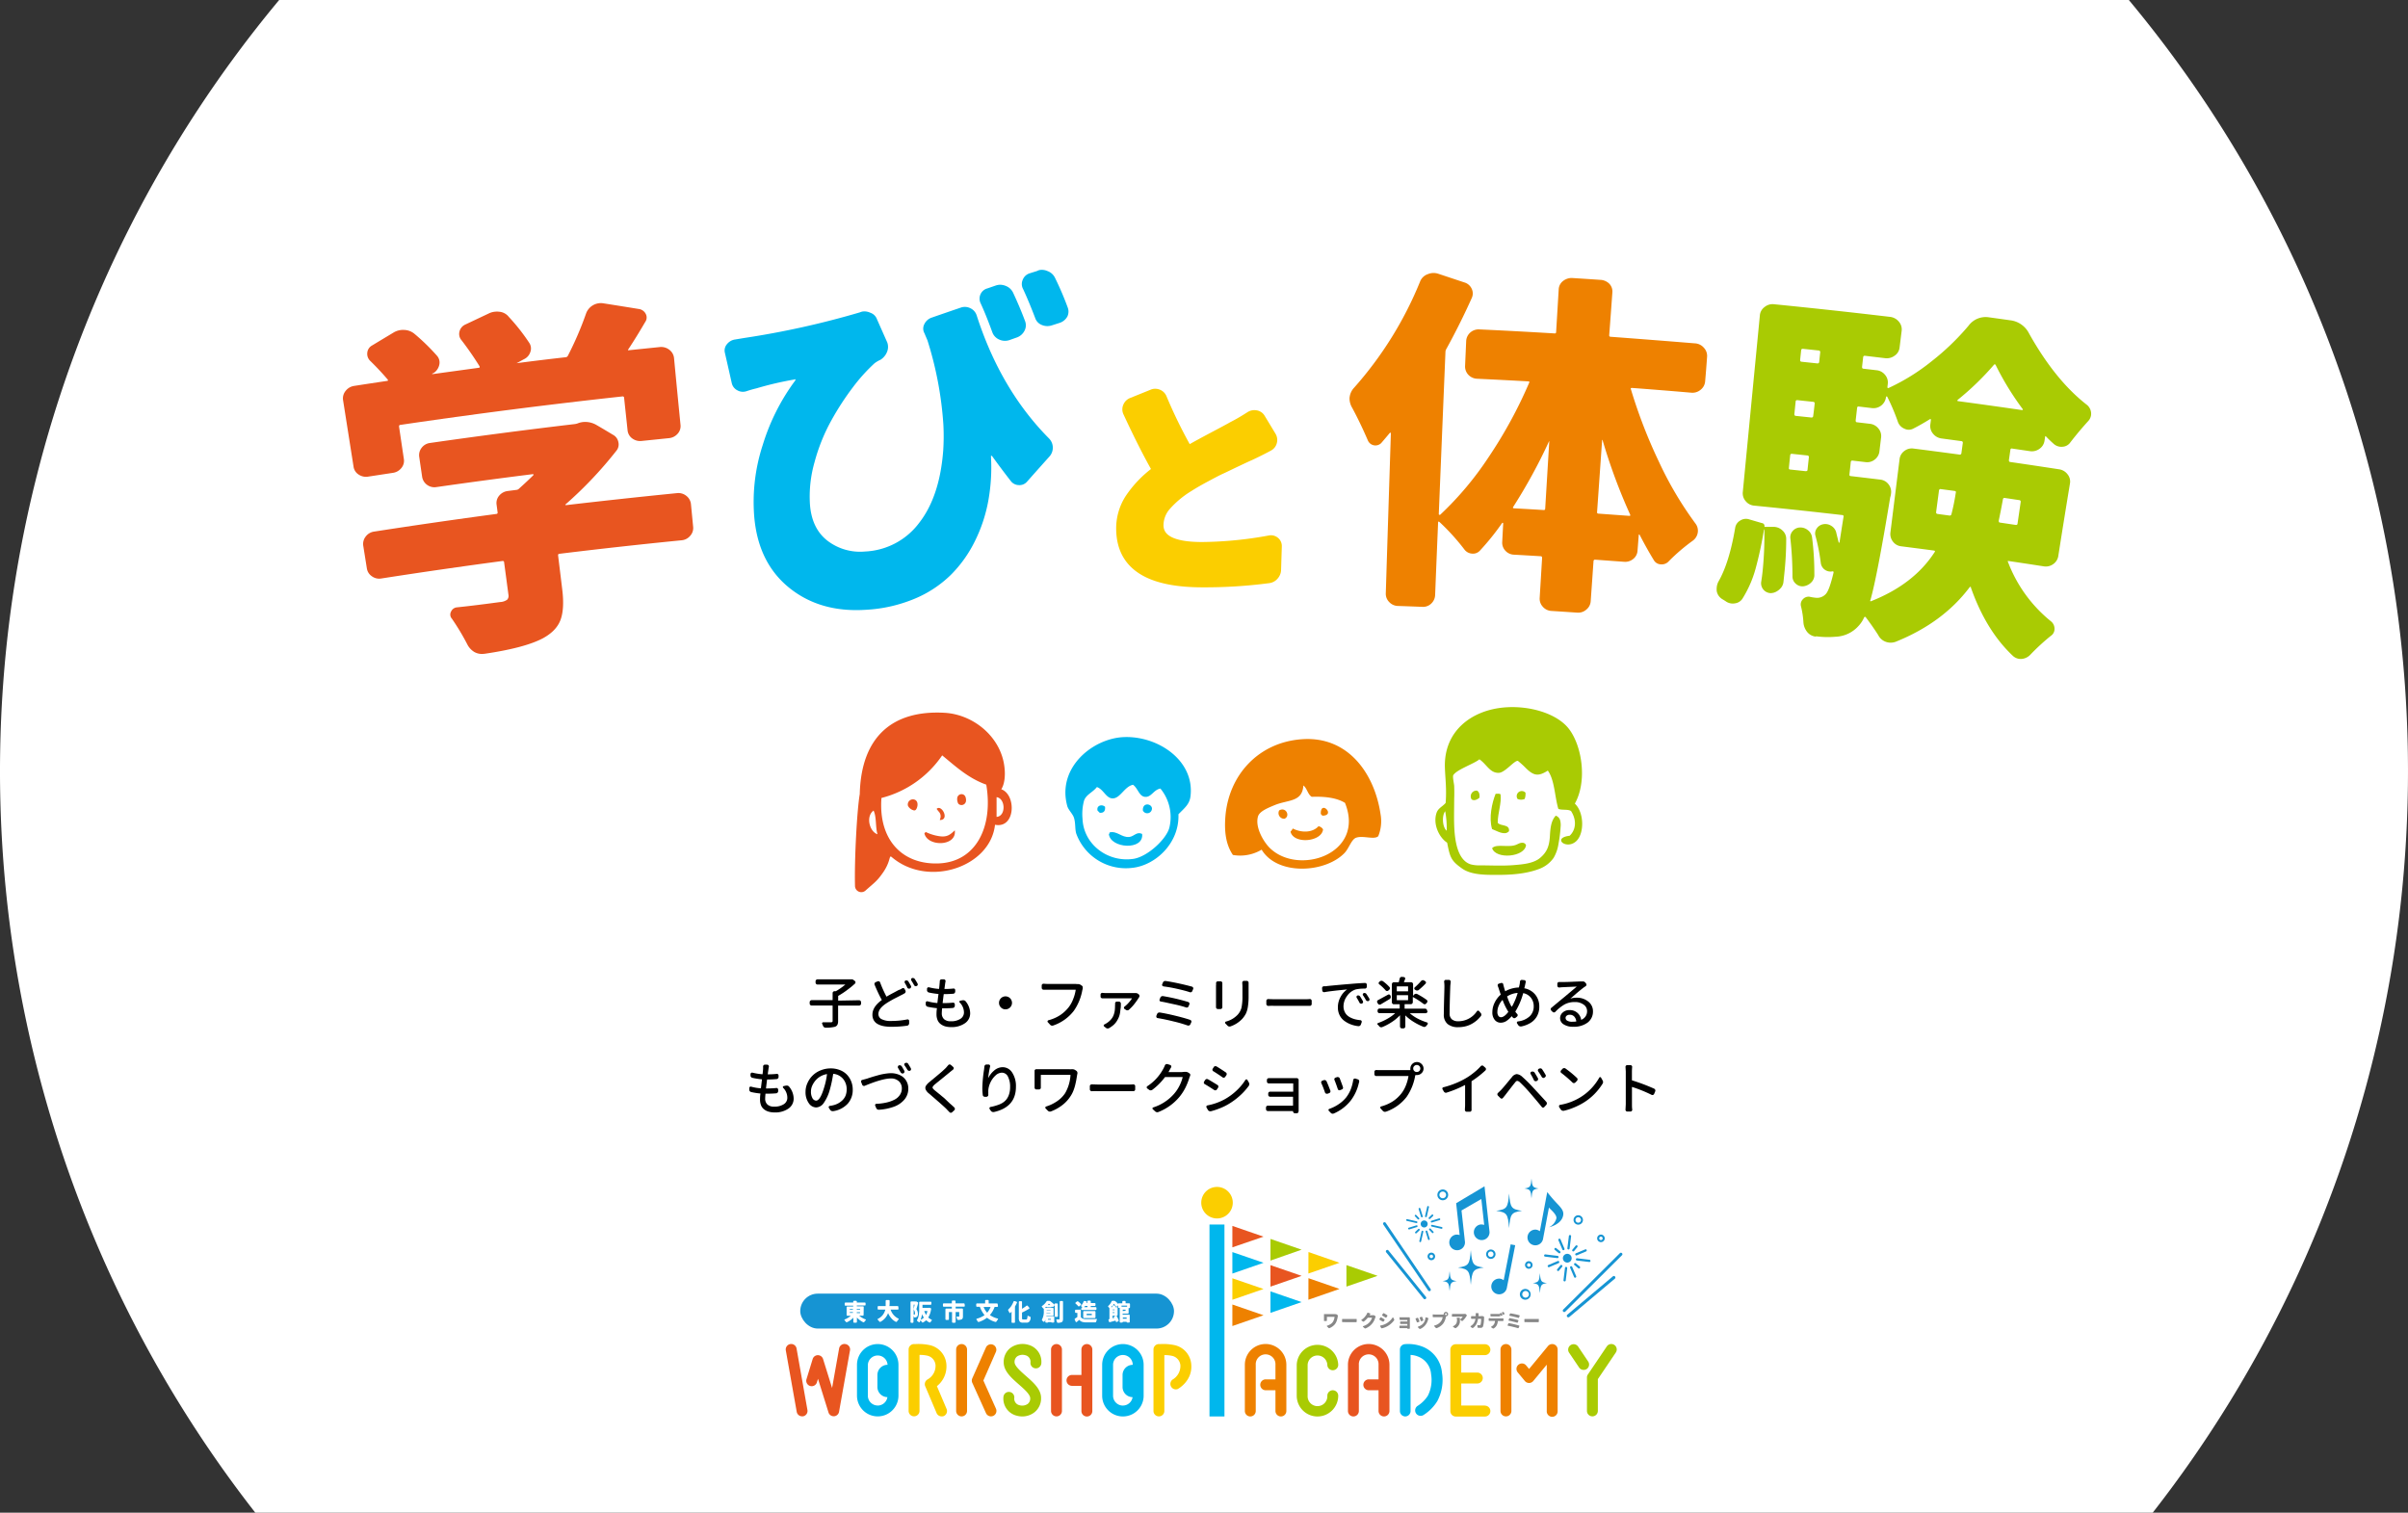 <svg xmlns="http://www.w3.org/2000/svg" viewBox="0 0 764 480"><rect x="0" y="0" width="764" height="480" fill="#333333" stroke="none"/><defs><style>.cls-1{fill:#fff;}.cls-2,.cls-9{fill:#fbce00;}.cls-13,.cls-3{fill:#00b7ed;}.cls-11,.cls-4{fill:#e85520;}.cls-12,.cls-5{fill:#ee8100;}.cls-10,.cls-6{fill:#a9cb03;}.cls-7{fill:#1694d3;}.cls-8{fill:#878787;}.cls-9{stroke:#fbce00;stroke-linecap:round;stroke-linejoin:round;stroke-width:2.88px;}.cls-10,.cls-11,.cls-12,.cls-13{fill-rule:evenodd;}</style></defs><g id="レイヤー_2" data-name="レイヤー 2"><g id="MV"><path class="cls-1" d="M675.43,0H88.57A382.29,382.29,0,0,0,81,480H683A382.29,382.29,0,0,0,675.43,0Z"/><path class="cls-2" d="M391.13,381.63a5,5,0,1,1-5-5A5,5,0,0,1,391.13,381.63Z"/><rect class="cls-3" x="383.74" y="388.56" width="4.75" height="60.9"/><path class="cls-4" d="M391,389l9.89,3.41L391,395.8Z"/><path class="cls-3" d="M391,397.3l9.89,3.4L391,404.12Z"/><path class="cls-2" d="M391,405.62l9.89,3.4L391,412.44Z"/><path class="cls-5" d="M391,413.94l9.89,3.41L391,420.77Z"/><path class="cls-6" d="M403.09,393.13l9.88,3.41L403.09,400Z"/><path class="cls-4" d="M403.09,401.45l9.88,3.4-9.88,3.42Z"/><path class="cls-3" d="M403.09,409.77l9.88,3.4-9.88,3.42Z"/><path class="cls-2" d="M415.14,397.29,425,400.7l-9.88,3.41Z"/><path class="cls-5" d="M415.14,405.59,425,409l-9.88,3.43Z"/><path class="cls-6" d="M427.19,401.44l9.88,3.4-9.88,3.42Z"/><path class="cls-5" d="M493.06,426.59a1.75,1.75,0,0,0-1.92.53l-6,7.27-.93-1.12a1.73,1.73,0,0,0-2.67,2.21l2.26,2.73a1.73,1.73,0,0,0,2.67,0l4.28-5.18v14.68a1.73,1.73,0,1,0,3.45,0V428.22A1.73,1.73,0,0,0,493.06,426.59Z"/><path class="cls-5" d="M477.8,426.49a1.73,1.73,0,0,0-1.73,1.73v19.49a1.73,1.73,0,1,0,3.46,0V428.22A1.74,1.74,0,0,0,477.8,426.49Z"/><path class="cls-6" d="M503.87,432l-3.19-4.74a1.73,1.73,0,0,0-2.87,1.93l3.2,4.74a1.71,1.71,0,0,0,1.43.76,1.74,1.74,0,0,0,1-.29A1.72,1.72,0,0,0,503.87,432Z"/><path class="cls-6" d="M512.2,426.77a1.73,1.73,0,0,0-2.4.47l-6,8.89a1.65,1.65,0,0,0-.3,1V447.7a1.73,1.73,0,1,0,3.46,0V437.62l5.7-8.45A1.74,1.74,0,0,0,512.2,426.77Z"/><path class="cls-6" d="M418,449.47a6.59,6.59,0,0,1-6.58-6.59v-9.81a6.59,6.59,0,0,1,13.17,0,1.73,1.73,0,0,1-3.46,0,3.13,3.13,0,0,0-6.25,0v9.81a3.13,3.13,0,1,0,6.25,0,1.73,1.73,0,0,1,3.46,0A6.6,6.6,0,0,1,418,449.47Z"/><path class="cls-5" d="M401.54,426.47a6.59,6.59,0,0,0-6.58,6.59v14.67a1.73,1.73,0,1,0,3.46,0V433.06a3.13,3.13,0,1,1,6.25,0v4.63h-3.09a1.73,1.73,0,0,0,0,3.46h3.09v6.58a1.73,1.73,0,1,0,3.46,0V433.06A6.6,6.6,0,0,0,401.54,426.47Z"/><path class="cls-4" d="M434.25,426.47a6.59,6.59,0,0,0-6.58,6.59v14.67a1.73,1.73,0,0,0,3.46,0V433.06a3.13,3.13,0,1,1,6.25,0v4.63h-3.09a1.73,1.73,0,0,0,0,3.46h3.09v6.58a1.73,1.73,0,1,0,3.46,0V433.06A6.6,6.6,0,0,0,434.25,426.47Z"/><path class="cls-3" d="M445.88,449.46a1.72,1.72,0,0,1-1.72-1.73V428.24a1.72,1.72,0,0,1,1.57-1.72,12.51,12.51,0,0,1,5.92.92,9.83,9.83,0,0,1,5.86,8.16,14.27,14.27,0,0,1-1.49,9,13.69,13.69,0,0,1-4.43,4.44,1.74,1.74,0,0,1-2.36-.63,1.72,1.72,0,0,1,.63-2.36,10.46,10.46,0,0,0,3.19-3.21,11.15,11.15,0,0,0,1-6.78,6.47,6.47,0,0,0-4-5.55,7.08,7.08,0,0,0-2.51-.57v17.76A1.72,1.72,0,0,1,445.88,449.46Z"/><path class="cls-2" d="M471.13,446h-7.51v-7h5.1a1.73,1.73,0,0,0,0-3.46h-5.1V430h7.51a1.73,1.73,0,0,0,0-3.46h-9.24a1.73,1.73,0,0,0-1.73,1.73v19.49a1.73,1.73,0,0,0,1.73,1.73h9.24a1.73,1.73,0,0,0,0-3.46Z"/><path class="cls-4" d="M252.73,427.9a1.73,1.73,0,0,0-3.41.6L252.78,448a1.73,1.73,0,0,0,1.7,1.42,1.51,1.51,0,0,0,.3,0,1.73,1.73,0,0,0,1.4-2Z"/><path class="cls-4" d="M268.23,426.49a1.72,1.72,0,0,0-2,1.4L264,440.43l-2.86-9.19a1.74,1.74,0,0,0-1.65-1.22h0a1.72,1.72,0,0,0-1.65,1.22l-2,6.53a1.73,1.73,0,0,0,3.3,1l.39-1.26,3.33,10.68a1.72,1.72,0,0,0,1.65,1.21h.11a1.73,1.73,0,0,0,1.59-1.42l3.48-19.53A1.72,1.72,0,0,0,268.23,426.49Z"/><path class="cls-2" d="M298.76,449.44a1.73,1.73,0,0,1-1.6-1.05l-3.6-8.5a1.73,1.73,0,0,1,.78-2.2,4.93,4.93,0,0,0,2.48-4.53,3.34,3.34,0,0,0-2.67-3,10.25,10.25,0,0,0-2.41-.23v17.76a1.73,1.73,0,1,1-3.46,0V428.22a1.73,1.73,0,0,1,1.73-1.73h.54a17,17,0,0,1,4.52.36,6.75,6.75,0,0,1,5.19,6,8,8,0,0,1-3,7l3.07,7.23a1.74,1.74,0,0,1-.92,2.27A1.77,1.77,0,0,1,298.76,449.44Z"/><path class="cls-2" d="M367.69,449.44a1.72,1.72,0,0,1-1.72-1.73V428.22a1.73,1.73,0,0,1,1.72-1.73h.55a17.34,17.34,0,0,1,4.51.36,6.77,6.77,0,0,1,5.2,6c.51,5.28-4.1,7.82-4.3,7.92a1.73,1.73,0,0,1-1.64-3,5,5,0,0,0,2.5-4.54,3.36,3.36,0,0,0-2.67-3,10.28,10.28,0,0,0-2.42-.23v17.76A1.72,1.72,0,0,1,367.69,449.44Z"/><path class="cls-5" d="M305.09,426.49a1.73,1.73,0,0,0-1.73,1.73v19.49a1.73,1.73,0,0,0,3.46,0V428.22A1.74,1.74,0,0,0,305.09,426.49Z"/><path class="cls-5" d="M312,438.06l4-9.14a1.73,1.73,0,0,0-3.16-1.4l-4.36,9.85a1.73,1.73,0,0,0,0,1.41l4.36,9.65a1.73,1.73,0,0,0,1.58,1,1.78,1.78,0,0,0,.71-.15A1.74,1.74,0,0,0,316,447Z"/><path class="cls-6" d="M324.37,449.46a6.71,6.71,0,0,1-1.82-.25,5.57,5.57,0,0,1-4.18-6,1.73,1.73,0,0,1,3.44.38,2.11,2.11,0,0,0,1.64,2.3,3.06,3.06,0,0,0,2.61-.4,2.13,2.13,0,0,0,.8-1.81c0-1.22-1.93-2.91-3.63-4.4-2.35-2.07-4.78-4.2-4.78-7a5.6,5.6,0,0,1,2.14-4.57,6.5,6.5,0,0,1,5.62-1,5.57,5.57,0,0,1,4.17,6,1.73,1.73,0,0,1-3.44-.35,2.11,2.11,0,0,0-1.63-2.33,3.12,3.12,0,0,0-2.62.4,2.16,2.16,0,0,0-.79,1.82c0,1.19,1.92,2.87,3.61,4.36,2.36,2.07,4.8,4.21,4.8,7a5.59,5.59,0,0,1-2.14,4.56A6.25,6.25,0,0,1,324.37,449.46Z"/><path class="cls-4" d="M335.2,426.49a1.73,1.73,0,0,0-1.73,1.73v19.49a1.73,1.73,0,0,0,3.46,0V428.22A1.74,1.74,0,0,0,335.2,426.49Z"/><path class="cls-4" d="M344.84,426.49a1.73,1.73,0,0,0-1.73,1.73v8.07h-3a1.73,1.73,0,1,0,0,3.46h3v8a1.73,1.73,0,0,0,3.46,0V428.22A1.74,1.74,0,0,0,344.84,426.49Z"/><path class="cls-3" d="M278.48,426.49a6.59,6.59,0,0,0-6.58,6.58v9.79a6.58,6.58,0,1,0,13.16,0v-9.79A6.59,6.59,0,0,0,278.48,426.49Zm0,19.5a3.13,3.13,0,0,1-3.13-3.13v-9.79a3.13,3.13,0,0,1,6.25,0v0a3.23,3.23,0,0,0-3.22,3.23v3.81a3.22,3.22,0,0,0,3.17,3.22A3.12,3.12,0,0,1,278.48,446Z"/><path class="cls-3" d="M356.27,426.49a6.59,6.59,0,0,0-6.58,6.59v9.8a6.58,6.58,0,1,0,13.16,0v-9.8A6.59,6.59,0,0,0,356.27,426.49Zm0,19.52a3.13,3.13,0,0,1-3.12-3.13v-9.8a3.12,3.12,0,1,1,6.24,0v0a3.23,3.23,0,0,0-3.23,3.23v3.81a3.22,3.22,0,0,0,3.18,3.22A3.12,3.12,0,0,1,356.27,446Z"/><path class="cls-7" d="M496.25,416.33a.45.45,0,0,1-.28-.13.47.47,0,0,1,0-.66l17.94-17.85a.47.47,0,1,1,.66.66L496.63,416.2A.45.45,0,0,1,496.25,416.33Z"/><path class="cls-7" d="M453.45,409.69a.45.45,0,0,1-.34-.2l-14.22-20.94a.46.46,0,0,1,.77-.52L453.88,409a.47.47,0,0,1-.13.65A.46.46,0,0,1,453.45,409.69Z"/><path class="cls-7" d="M452,412.26a.46.46,0,0,1-.32-.17l-11.88-14.72a.46.46,0,0,1,.07-.65.45.45,0,0,1,.65.07l11.88,14.71a.46.46,0,0,1-.06.66A.52.52,0,0,1,452,412.26Z"/><path class="cls-8" d="M423.69,417h.07a.47.47,0,0,1,.29.08l.33.21a.22.22,0,0,1,.09.12.15.15,0,0,1,0,.09v.08a2.15,2.15,0,0,0-.06.25l0,.08c0,.19-.07.35-.09.46l-.12.47a3.38,3.38,0,0,1-.2.56,4.74,4.74,0,0,1-.26.5,3.53,3.53,0,0,1-.83.9,4.35,4.35,0,0,1-1.11.64.27.27,0,0,1-.12,0,.25.25,0,0,1-.2-.1l-.49-.49a.12.12,0,0,1,0-.11.11.11,0,0,1,.08-.08,4.48,4.48,0,0,0,1.07-.49,2.47,2.47,0,0,0,.78-.76,3.64,3.64,0,0,0,.5-1.55s0,0,0,0H421s0,0,0,0v.8a3.11,3.11,0,0,0,0,.32.22.22,0,0,1-.05.14.18.18,0,0,1-.13.06h-.62a.18.18,0,0,1-.13-.06.18.18,0,0,1,0-.12l0-.34v-1.17c0-.1,0-.21,0-.33a.17.17,0,0,1,0-.13.14.14,0,0,1,.13-.05h3.09Z"/><path class="cls-8" d="M426,419.54a.19.19,0,0,1-.14-.05.17.17,0,0,1-.05-.13v-.68a.2.2,0,0,1,.06-.14.16.16,0,0,1,.12,0h0l.77,0h3l.49,0a.18.18,0,0,1,.14,0,.2.2,0,0,1,.06.14v.68a.18.18,0,0,1-.06.13.21.21,0,0,1-.12.05h0c-.23,0-.39,0-.49,0h-3C426.54,419.52,426.29,419.52,426,419.54Z"/><path class="cls-8" d="M435.63,417.32h.11a.43.43,0,0,1,.25.07l.36.22a.23.23,0,0,1,.09.12v.06a.29.29,0,0,1,0,.09,1.45,1.45,0,0,0-.13.29,5.12,5.12,0,0,1-1.86,2.69,5.8,5.8,0,0,1-1.19.67.31.31,0,0,1-.13,0,.29.29,0,0,1-.19-.08l-.52-.46a.1.1,0,0,1,0-.1.11.11,0,0,1,.08-.08,5.16,5.16,0,0,0,1.22-.57,4.37,4.37,0,0,0,.86-.75,3.35,3.35,0,0,0,.46-.68,2.84,2.84,0,0,0,.27-.69s0,0,0,0h-1.34l0,0a6.75,6.75,0,0,1-1.24,1.21.25.25,0,0,1-.31,0l-.45-.33a.14.14,0,0,1-.05-.11.14.14,0,0,1,.06-.11,5.3,5.3,0,0,0,.57-.43,4.77,4.77,0,0,0,.45-.45l.3-.39.26-.37a2.7,2.7,0,0,0,.23-.48.23.23,0,0,1,.1-.12l.09,0h.06l.62.2a.2.2,0,0,1,.09.09.18.18,0,0,1,0,.14l-.23.37s0,0,0,0h.87Z"/><path class="cls-8" d="M437.75,418.8a.18.18,0,0,1-.09-.12.09.09,0,0,1,0-.05.16.16,0,0,1,0-.09l.28-.43a.2.2,0,0,1,.12-.08h.06a.2.2,0,0,1,.1,0c.31.18.63.38,1,.61a.16.16,0,0,1,.08.12.06.06,0,0,1,0,0,.23.23,0,0,1,0,.11l-.29.43a.16.16,0,0,1-.12.08h0a.17.17,0,0,1-.1,0C438.35,419.16,438,419,437.75,418.8Zm.74,2.68h-.06a.19.19,0,0,1-.1,0,.2.2,0,0,1-.13-.11l-.31-.55a.15.15,0,0,1,0-.13.15.15,0,0,1,.11-.08,5.8,5.8,0,0,0,1.72-.58,5.51,5.51,0,0,0,1.21-.88,5.17,5.17,0,0,0,.9-1.07.1.1,0,0,1,.09-.06.1.1,0,0,1,.1.06l.33.59a.28.28,0,0,1,0,.15.32.32,0,0,1-.06.18,6.91,6.91,0,0,1-2.15,1.86,7.26,7.26,0,0,1-.83.38A6.77,6.77,0,0,1,438.49,421.48Zm.12-4a.2.2,0,0,1-.08-.12.18.18,0,0,1,0-.14l.28-.42a.18.18,0,0,1,.13-.09H439a.19.19,0,0,1,.1,0c.31.18.64.38,1,.6a.2.2,0,0,1,.08.12.16.16,0,0,1,0,.15l-.28.43a.2.2,0,0,1-.12.08.21.21,0,0,1-.15,0Z"/><path class="cls-8" d="M447.31,418.4v3.05a.21.21,0,0,1-.05.13.2.2,0,0,1-.14.06h-.46a.2.2,0,0,1-.14-.06.17.17,0,0,1,0-.13,0,0,0,0,0,0,0h-2.31a.22.22,0,0,1-.14-.05.18.18,0,0,1-.06-.13v-.44a.18.18,0,0,1,.06-.13.22.22,0,0,1,.14-.05h2.31a0,0,0,0,0,0,0v-.54a0,0,0,0,0,0,0h-2.1a.2.2,0,0,1-.14-.06.21.21,0,0,1-.05-.13v-.41a.21.21,0,0,1,.05-.13.19.19,0,0,1,.14-.05h2.1a0,0,0,0,0,0,0v-.48s0,0,0,0h-2.26a.19.19,0,0,1-.13-.05.18.18,0,0,1-.06-.14v-.42A.19.19,0,0,1,444,418a.21.21,0,0,1,.13,0h2.95a.21.21,0,0,1,.13,0,.18.18,0,0,1,.06.14Z"/><path class="cls-8" d="M449.14,418.56a.31.31,0,0,1,0-.08s0,0,0-.07a.17.17,0,0,1,.11-.09l.44-.16.08,0,.08,0a.2.2,0,0,1,.11.11c.12.27.25.58.38.92,0,0,0,.05,0,.07a.19.19,0,0,1,0,.08.2.2,0,0,1-.11.11l-.46.16a.08.08,0,0,1-.07,0l-.08,0a.18.18,0,0,1-.1-.11C449.37,419.12,449.25,418.81,449.14,418.56Zm3.13-.43a.13.13,0,0,1,.08-.11.11.11,0,0,1,.08,0h.05l.59.19a.23.23,0,0,1,.11.09.29.29,0,0,1,0,.09s0,0,0,.06-.06.18-.1.31a4.46,4.46,0,0,1-.75,1.58,4.28,4.28,0,0,1-.79.8,4.57,4.57,0,0,1-.92.55.23.23,0,0,1-.11,0h-.06a.29.29,0,0,1-.14-.08l-.45-.45a.14.14,0,0,1,0-.11.13.13,0,0,1,.07-.09,3.92,3.92,0,0,0,.93-.44,2.75,2.75,0,0,0,.76-.67,2.67,2.67,0,0,0,.43-.77A4,4,0,0,0,452.27,418.13Zm-1.83.1a.17.17,0,0,1,0-.14.16.16,0,0,1,.11-.1l.43-.14h.07a.15.15,0,0,1,.09,0,.18.18,0,0,1,.1.11q.17.4.33.87a.16.16,0,0,1,0,.15.18.18,0,0,1-.11.1l-.44.15a.2.2,0,0,1-.15,0,.14.14,0,0,1-.09-.11C450.66,418.8,450.55,418.5,450.44,418.23Z"/><path class="cls-8" d="M455.21,417.12h2.47a2.22,2.22,0,0,0,.37,0s0,0,0,0V417a.67.67,0,0,1,.21-.49.67.67,0,0,1,1,0,.66.66,0,0,1,.2.49.67.67,0,0,1-.18.47.65.65,0,0,1-.46.22l0,0-.06.21c-.06.25-.12.46-.17.64a5.87,5.87,0,0,1-.26.68,4.28,4.28,0,0,1-.41.71,4.64,4.64,0,0,1-.89.88,5.26,5.26,0,0,1-1.2.63l-.11,0a.27.27,0,0,1-.2-.11l-.48-.52a.12.12,0,0,1,.06-.19,3.88,3.88,0,0,0,1.18-.5,3.44,3.44,0,0,0,.82-.74,3,3,0,0,0,.62-1.42,0,0,0,0,0,0,0h-2.43l-.53,0a.19.19,0,0,1-.14-.05.17.17,0,0,1-.05-.13v-.57a.17.17,0,0,1,.05-.13.18.18,0,0,1,.14,0Zm3.34.1a.29.29,0,0,0,.21.09.26.26,0,0,0,.21-.09.25.25,0,0,0,.09-.2.29.29,0,0,0-.09-.21.26.26,0,0,0-.21-.09.29.29,0,0,0-.21.09.32.32,0,0,0-.08.21A.28.28,0,0,0,458.55,417.22Z"/><path class="cls-8" d="M464.74,416.91h.05a.41.41,0,0,1,.28.11l.25.23a.21.21,0,0,1,.07.15.24.24,0,0,1-.05.14l-.13.18a6.16,6.16,0,0,1-.53.75,4.49,4.49,0,0,1-.64.66.17.17,0,0,1-.14.05.3.3,0,0,1-.16-.05l-.39-.32a.14.14,0,0,1-.06-.12.19.19,0,0,1,.07-.11,2.85,2.85,0,0,0,.44-.41,2,2,0,0,0,.3-.38s0,0,0,0h-2.73l-.52,0a.16.16,0,0,1-.13,0,.18.18,0,0,1-.06-.13v-.55a.14.14,0,0,1,.06-.12.16.16,0,0,1,.11-.05h0a3.28,3.28,0,0,0,.52,0h2.9Zm-2.53,1.42a.13.13,0,0,1,0-.13.15.15,0,0,1,.13-.06H463a.2.2,0,0,1,.14.06.21.21,0,0,1,.05.13v.4c0,.11,0,.23,0,.38a3.43,3.43,0,0,1,0,.38c0,.1,0,.22-.08.36a2.42,2.42,0,0,1-.11.35l-.18.33a2,2,0,0,1-.24.33c-.09.09-.19.19-.31.29a3.17,3.17,0,0,1-.4.29.23.23,0,0,1-.14,0h0a.44.44,0,0,1-.16-.06L461,421a.1.1,0,0,1,0-.1c0-.05,0-.08.07-.09a1.78,1.78,0,0,0,.45-.28,1.74,1.74,0,0,0,.61-.74,3.26,3.26,0,0,0,.15-1.11C462.22,418.57,462.22,418.44,462.21,418.33Z"/><path class="cls-8" d="M470.16,417.6h.09a.63.63,0,0,1,.27.06l.23.1a.25.25,0,0,1,.11.12.28.28,0,0,1,0,.12v0c0,.06,0,.1,0,.12a10.68,10.68,0,0,1-.32,2.75.77.77,0,0,1-.79.48l-.75,0a.27.27,0,0,1-.14-.07.19.19,0,0,1-.07-.14l-.06-.52a.11.11,0,0,1,0-.12.16.16,0,0,1,.13,0,4.13,4.13,0,0,0,.56,0,.28.28,0,0,0,.2,0,.34.34,0,0,0,.11-.16,3.1,3.1,0,0,0,.15-.78,10.34,10.34,0,0,0,.06-1.08s0,0,0,0h-1a0,0,0,0,0,0,0,5.11,5.11,0,0,1-.52,1.68,3.85,3.85,0,0,1-1.07,1.22.19.19,0,0,1-.14,0h0a.2.2,0,0,1-.15,0l-.49-.39a.14.14,0,0,1,0-.11.11.11,0,0,1,.07-.11,3.26,3.26,0,0,0,.66-.53,3.11,3.11,0,0,0,.82-1.76,0,0,0,0,0,0,0h-.6l-.6,0a.17.17,0,0,1-.13-.05.16.16,0,0,1-.06-.13v-.5a.14.14,0,0,1,.06-.12.17.17,0,0,1,.13-.05l.6,0h.68s0,0,0,0v-.41a2.44,2.44,0,0,0,0-.35.23.23,0,0,1,0-.14.17.17,0,0,1,.13-.05h.61a.17.17,0,0,1,.13.05.24.24,0,0,1,.05.14c0,.12,0,.23,0,.33a3.94,3.94,0,0,1,0,.43s0,0,0,0h.88Z"/><path class="cls-8" d="M472.82,418.35h4a.16.16,0,0,1,.13,0,.16.16,0,0,1,.06.13V419a.18.18,0,0,1-.06.13.17.17,0,0,1-.13.05h-1.59a0,0,0,0,0,0,0,3.55,3.55,0,0,1-.36,1.35,2.33,2.33,0,0,1-.39.55,3.23,3.23,0,0,1-.58.47.28.28,0,0,1-.15,0,.32.32,0,0,1-.18-.06l-.48-.35a.1.1,0,0,1,0-.09.14.14,0,0,1,.07-.1,2.93,2.93,0,0,0,.45-.3,3.2,3.2,0,0,0,.36-.39,2.25,2.25,0,0,0,.35-1.12s0,0,0,0h-1.8a.15.15,0,0,1-.14-.05.16.16,0,0,1-.06-.13v-.49a.16.16,0,0,1,.06-.13.21.21,0,0,1,.12-.05h.39Zm2.49-.63h-2.23a.24.24,0,0,1-.14-.05.21.21,0,0,1-.05-.13v-.48a.19.19,0,0,1,.05-.13.15.15,0,0,1,.14,0l.46,0h1.77a5.07,5.07,0,0,0,.55,0s0,0,0,0a.11.11,0,0,1,0-.11.11.11,0,0,1,.07-.08l.2-.08.09,0h.07a.22.22,0,0,1,.13.1l.24.43a.18.18,0,0,1-.09.25l-.18.07a.19.19,0,0,1-.15,0,.18.18,0,0,1-.11-.1L476,417h0v.51a.21.21,0,0,1-.05.13.24.24,0,0,1-.14.05Zm2-.87a.19.19,0,0,1,0,.08.13.13,0,0,1,0,.06.17.17,0,0,1-.1.1l-.17.07a.16.16,0,0,1-.15,0,.18.18,0,0,1-.11-.1c-.09-.16-.17-.31-.25-.43a.18.18,0,0,1,0-.14.17.17,0,0,1,.1-.1l.16-.07.09,0H477a.29.29,0,0,1,.12.1A4.41,4.41,0,0,1,477.35,416.85Z"/><path class="cls-8" d="M478.45,420.69a.14.14,0,0,1-.11-.07.19.19,0,0,1,0-.07.13.13,0,0,1,0-.06l.2-.5a.25.25,0,0,1,.11-.12.2.2,0,0,1,.11,0h.05c.46.08,1,.19,1.62.34s1.12.28,1.51.4a.18.18,0,0,1,.11.1.17.17,0,0,1,0,.07.15.15,0,0,1,0,.07l-.22.5a.22.22,0,0,1-.11.1l-.08,0h-.07a13,13,0,0,0-1.47-.4C479.48,420.89,478.93,420.77,478.45,420.69Zm.31-1.61a.15.15,0,0,1-.11-.08.12.12,0,0,1,0-.13l.17-.46a.24.24,0,0,1,.11-.13.2.2,0,0,1,.11,0h0c.41.07.86.16,1.36.27s.91.22,1.25.33a.15.15,0,0,1,.1.09.14.14,0,0,1,0,.14l-.19.49a.18.18,0,0,1-.1.11.26.26,0,0,1-.15,0,10.61,10.61,0,0,0-1.22-.33C479.63,419.25,479.18,419.15,478.76,419.08Zm.25-1.54a.15.15,0,0,1-.11-.08.12.12,0,0,1,0-.13l.17-.44a.24.24,0,0,1,.11-.13l.12,0h0c.4.06.87.14,1.41.26a12.23,12.23,0,0,1,1.33.33.14.14,0,0,1,.11.09.24.24,0,0,1,0,.08s0,0,0,.07l-.2.48a.23.23,0,0,1-.11.11.26.26,0,0,1-.15,0c-.33-.11-.77-.22-1.31-.35S479.4,417.59,479,417.54Z"/><path class="cls-8" d="M483.84,419.54a.17.17,0,0,1-.13-.05.18.18,0,0,1-.06-.13v-.68a.2.2,0,0,1,.06-.14.19.19,0,0,1,.12,0h0l.77,0h3l.49,0a.18.18,0,0,1,.14,0,.19.19,0,0,1,0,.14v.68a.18.18,0,0,1-.06.13.17.17,0,0,1-.12.05h0c-.23,0-.39,0-.49,0h-3C484.38,419.52,484.12,419.52,483.84,419.54Z"/><rect class="cls-7" x="253.9" y="410.49" width="118.58" height="11.08" rx="5.54"/><path class="cls-1" d="M274,417.24a.24.24,0,0,1-.07.18.27.27,0,0,1-.19.08h-1.13s0,0,0,0a6.41,6.41,0,0,0,2,1.15.18.18,0,0,1,.1.12v0a.21.21,0,0,1,0,.12,6.37,6.37,0,0,0-.46.55.34.34,0,0,1-.16.13.31.31,0,0,1-.21,0,7,7,0,0,1-2-1.5h0v1.39a.27.27,0,0,1-.26.26h-.62a.27.27,0,0,1-.26-.26v-1.34s0,0,0,0h0a6.51,6.51,0,0,1-2,1.43.23.23,0,0,1-.2,0,.32.32,0,0,1-.18-.12c-.13-.18-.27-.36-.41-.52a.13.13,0,0,1-.05-.11v0a.15.15,0,0,1,.11-.12,6.35,6.35,0,0,0,1.93-1.17s0,0,0,0h-1.07a.27.27,0,0,1-.26-.26v-2.43a.25.25,0,0,1,.08-.18.24.24,0,0,1,.18-.07h1.84s0,0,0,0v-.25a0,0,0,0,0,0,0h-2.45a.24.24,0,0,1-.18-.07.24.24,0,0,1-.08-.19v-.49a.27.27,0,0,1,.26-.26h2.45a0,0,0,0,0,0,0v-.28a.27.27,0,0,1,.26-.26h.62a.27.27,0,0,1,.26.26v.28a0,0,0,0,0,0,0h2.52a.24.24,0,0,1,.19.08.24.24,0,0,1,.07.18V414a.24.24,0,0,1-.26.26h-2.52a0,0,0,0,0,0,0v.25s0,0,0,0h1.93a.26.26,0,0,1,.19.07.24.24,0,0,1,.07.18Zm-4.39-1.89s0,0,0,0v.23a0,0,0,0,0,0,0h1a0,0,0,0,0,0,0v-.23s0,0,0,0Zm0,1a0,0,0,0,0,0,0v.25s0,0,0,0h1s0,0,0,0v-.25a0,0,0,0,0,0,0Zm3.28-1s0,0,0,0h-1.05s0,0,0,0v.23a0,0,0,0,0,0,0h1.05a0,0,0,0,0,0,0Zm0,1.3s0,0,0,0v-.25a0,0,0,0,0,0,0h-1.05a0,0,0,0,0,0,0v.25s0,0,0,0Z"/><path class="cls-1" d="M285.08,415.3a.24.24,0,0,1-.07.18.29.29,0,0,1-.19.08h-2.25s0,0,0,0a4.74,4.74,0,0,0,2.46,2.84.18.18,0,0,1,.11.17.21.21,0,0,1-.05.12,3.94,3.94,0,0,0-.49.62.34.34,0,0,1-.16.13h-.08a.27.27,0,0,1-.12,0,4.54,4.54,0,0,1-1.38-1.06,6.41,6.41,0,0,1-1.09-1.72h0a5.1,5.1,0,0,1-2.44,2.78l-.13,0h-.07a.27.27,0,0,1-.17-.13,3.09,3.09,0,0,0-.48-.54.17.17,0,0,1-.05-.13.15.15,0,0,1,.08-.14,4.38,4.38,0,0,0,1.53-1.19,4.54,4.54,0,0,0,.85-1.75s0,0,0,0h-2.17a.27.27,0,0,1-.19-.08.24.24,0,0,1-.07-.18v-.61a.24.24,0,0,1,.07-.18.27.27,0,0,1,.19-.08H281a0,0,0,0,0,0,0c0-.28,0-.83,0-1.65a.27.27,0,0,1,.26-.26H282a.27.27,0,0,1,.26.26c0,.72,0,1.26-.07,1.65a0,0,0,0,0,0,0h2.57a.29.29,0,0,1,.19.08.24.24,0,0,1,.07.18Z"/><path class="cls-1" d="M290.53,413h.09a.28.28,0,0,1,.17,0l.36.19a.33.33,0,0,1,.14.17.38.38,0,0,1,0,.21c-.23.82-.4,1.42-.53,1.8a.13.13,0,0,0,0,.06,2.37,2.37,0,0,1,.46,1.43,1.17,1.17,0,0,1-.35,1,1.14,1.14,0,0,1-.45.17l-.22,0A.28.28,0,0,1,290,418a.31.31,0,0,1-.09-.18,2.23,2.23,0,0,0-.09-.39h0v2.06a.24.24,0,0,1-.07.18.27.27,0,0,1-.19.08h-.42a.23.23,0,0,1-.18-.08.25.25,0,0,1-.08-.18v-6.27a.25.25,0,0,1,.08-.18.23.23,0,0,1,.18-.07h1.36Zm-.65,1a0,0,0,0,0,0,0v3.17a0,0,0,0,0,0,0H290a.33.33,0,0,0,.19-.05.51.51,0,0,0,.11-.38,1.85,1.85,0,0,0-.29-1,.66.66,0,0,1-.1-.34.57.57,0,0,1,0-.13c.1-.39.19-.83.28-1.3t0,0Zm4.64,1a2.81,2.81,0,0,1,.51,0l.17.05a.3.3,0,0,1,.17.12.3.3,0,0,1,.05.21,7.11,7.11,0,0,1-.89,2.66s0,0,0,.05a3.85,3.85,0,0,0,1,.63.14.14,0,0,1,.1.12v.05a.15.15,0,0,1,0,.11,4.91,4.91,0,0,0-.39.51.28.28,0,0,1-.16.13H295a.27.27,0,0,1-.12,0,4.36,4.36,0,0,1-1-.69s0,0-.05,0a4.58,4.58,0,0,1-1,.7.27.27,0,0,1-.12,0h-.08a.27.27,0,0,1-.15-.13,5.43,5.43,0,0,0-.39-.56s0,0,0,0a5.36,5.36,0,0,1-.28.53.24.24,0,0,1-.16.09.18.18,0,0,1-.17-.06l-.42-.33a.26.26,0,0,1-.11-.16V419a.28.28,0,0,1,0-.13,3.78,3.78,0,0,0,.38-.84,5.18,5.18,0,0,0,.22-1c0-.34.07-.64.08-.9s0-.55,0-.88v-1.95a.27.27,0,0,1,.26-.26h3.36a.29.29,0,0,1,.19.08.24.24,0,0,1,.07.18v.46a.24.24,0,0,1-.07.18.29.29,0,0,1-.19.08h-2.57a0,0,0,0,0,0,0V415s0,0,0,0Zm-2.42,3.78v0h0a3.22,3.22,0,0,0,1-.67,0,0,0,0,0,0-.05,5.34,5.34,0,0,1-.56-1.06h0A8,8,0,0,1,292.1,418.77Zm2.15-2.78s0,0,0,0h-1s0,0,0,0a5.08,5.08,0,0,0,.59,1.24h0A4.84,4.84,0,0,0,294.25,416Z"/><path class="cls-1" d="M306.11,414.36a.26.26,0,0,1-.07.19.27.27,0,0,1-.18.07h-2.65a0,0,0,0,0,0,0v.59a0,0,0,0,0,0,0h2.06a.25.25,0,0,1,.17.08.22.22,0,0,1,.08.18v2.22a1.51,1.51,0,0,1-.1.62.68.68,0,0,1-.34.35,2.7,2.7,0,0,1-1.08.17.25.25,0,0,1-.2-.07.29.29,0,0,1-.12-.18,4.89,4.89,0,0,0-.19-.58.16.16,0,0,1,0-.15.16.16,0,0,1,.14-.07h.58a.19.19,0,0,0,.13,0,.1.1,0,0,0,0-.09v-1.36s0,0,0,0h-1.14s0,0,0,0v3.14a.27.27,0,0,1-.26.26h-.62a.27.27,0,0,1-.26-.26v-3.14s0,0,0,0h-1s0,0,0,0v2.25a.24.24,0,0,1-.07.18.27.27,0,0,1-.19.08h-.58a.27.27,0,0,1-.26-.26v-3.09a.27.27,0,0,1,.26-.26H302a0,0,0,0,0,0,0v-.59a0,0,0,0,0,0,0h-2.57a.24.24,0,0,1-.18-.07.27.27,0,0,1-.08-.19v-.54a.29.29,0,0,1,.08-.19.24.24,0,0,1,.18-.07H302a0,0,0,0,0,0,0v-.64a.24.24,0,0,1,.07-.18.29.29,0,0,1,.19-.08h.65a.29.29,0,0,1,.19.08.24.24,0,0,1,.07.18v.64a0,0,0,0,0,0,0h2.63a.27.27,0,0,1,.18.07.28.28,0,0,1,.07.19Z"/><path class="cls-1" d="M316.64,414.44a.27.27,0,0,1-.26.26h-.76l-.05,0a7.82,7.82,0,0,1-1.5,2.58s0,0,0,0a6.92,6.92,0,0,0,2.47,1.11.15.15,0,0,1,.11.11v.05a.16.16,0,0,1,0,.09c-.08.09-.16.2-.25.32s-.17.24-.24.35a.33.33,0,0,1-.16.15l-.12,0h-.09a7.31,7.31,0,0,1-2.63-1.32h0a8.73,8.73,0,0,1-2.58,1.33h-.1a.25.25,0,0,1-.12,0,.4.4,0,0,1-.15-.14,2.86,2.86,0,0,0-.19-.3c-.08-.12-.15-.23-.22-.32a.17.17,0,0,1,0-.11.11.11,0,0,1,0-.05.15.15,0,0,1,.11-.11,7.55,7.55,0,0,0,2.44-1.11s0,0,0-.05a8.89,8.89,0,0,1-1.46-2.62l-.05,0H310a.26.26,0,0,1-.19-.08.25.25,0,0,1-.08-.18v-.55a.25.25,0,0,1,.08-.18.26.26,0,0,1,.19-.08h2.56s0,0,0,0v-.84a.25.25,0,0,1,.08-.18.25.25,0,0,1,.17-.08h.62a.27.27,0,0,1,.18.08.24.24,0,0,1,.07.18v.84a0,0,0,0,0,0,0h2.61a.27.27,0,0,1,.26.26Zm-2.35.28s0,0,0,0h-2.22s0,0,0,0a6.14,6.14,0,0,0,1.13,1.82s0,0,0,0A6.36,6.36,0,0,0,314.29,414.72Z"/><path class="cls-1" d="M321.58,413a.27.27,0,0,1,.14-.14.2.2,0,0,1,.11,0l.09,0,.58.19a.22.22,0,0,1,.15.13.21.21,0,0,1,0,.19c-.18.39-.38.79-.62,1.21a.14.14,0,0,0,0,.06v4.87a.24.24,0,0,1-.07.18.26.26,0,0,1-.19.07h-.57a.24.24,0,0,1-.18-.07.25.25,0,0,1-.08-.18v-3.32h0c-.14.16-.27.31-.4.44a.18.18,0,0,1-.16,0,.18.18,0,0,1-.13-.11c-.12-.25-.25-.49-.38-.71a.29.29,0,0,1,0-.16v0a.34.34,0,0,1,.09-.19,6.58,6.58,0,0,0,.95-1.11A9.32,9.32,0,0,0,321.58,413Zm3.1,5.69h.88a.31.31,0,0,0,.31-.21,3.41,3.41,0,0,0,.13-.82.12.12,0,0,1,.08-.12.14.14,0,0,1,.15,0,2.61,2.61,0,0,0,.54.24.38.38,0,0,1,.17.14.28.28,0,0,1,.05.16,1.94,1.94,0,0,1-.39,1.26,1.12,1.12,0,0,1-.93.36h-1.14a1.35,1.35,0,0,1-1-.33,1.94,1.94,0,0,1-.28-1.21v-5a.27.27,0,0,1,.27-.27H324a.27.27,0,0,1,.19.08.25.25,0,0,1,.07.19v2.14s0,0,0,0a12.54,12.54,0,0,0,1.47-1,.25.25,0,0,1,.19,0,.2.2,0,0,1,.17.09l.47.56a.23.23,0,0,1,.05.18.18.18,0,0,1-.1.15,18.91,18.91,0,0,1-2.25,1.21s0,0,0,0v1.69a.91.91,0,0,0,.07.44C324.41,418.65,324.51,418.68,324.68,418.68Z"/><path class="cls-1" d="M335.66,417.6a.25.25,0,0,1-.08.18.21.21,0,0,1-.18.07h-.5a.26.26,0,0,1-.19-.07.24.24,0,0,1-.07-.18v-3.47h0l-.47.55a.21.21,0,0,1-.17.07.19.19,0,0,1-.16-.07l-.15-.16h0v.05a.26.26,0,0,1-.27.25h-1.21a.22.22,0,0,1-.15-.06.2.2,0,0,1-.06-.15h0l-.49.39v0H334a.27.27,0,0,1,.27.27v2a.26.26,0,0,1-.27.25H332s0,0,0,0l0,.13s0,0,0,0h2.24a.24.24,0,0,1,.25.25v1.52a.24.24,0,0,1-.07.18.25.25,0,0,1-.18.08h-.53a.17.17,0,0,1-.16-.16l0,0h-1l0,0a.17.17,0,0,1-.05.12.18.18,0,0,1-.12.05h-.47a.26.26,0,0,1-.26-.25v-.65h0a3,3,0,0,1-.29.57.21.21,0,0,1-.15.09.21.21,0,0,1-.17-.07l-.34-.31a.32.32,0,0,1-.1-.17.29.29,0,0,1,0-.2,5.27,5.27,0,0,0,.57-2.72v-.77h0a.12.12,0,0,1-.18,0,3,3,0,0,0-.4-.49.2.2,0,0,1-.06-.14.21.21,0,0,1,.1-.18A4.84,4.84,0,0,0,332,413a.46.46,0,0,1,.4-.22h.45a.72.72,0,0,1,.46.16,11.9,11.9,0,0,1,1.26,1.09h0s0,0,0,0v-.18a.24.24,0,0,1,.07-.18.24.24,0,0,1,.19-.08h.5a.19.19,0,0,1,.18.08.25.25,0,0,1,.08.18Zm-3.66-.86a0,0,0,0,0,0,0h1.26a0,0,0,0,0,0,0v-.13s0,0,0,0h-1.24s0,0,0,0Zm1.32-.94s0,0,0,0h-1.23s0,0,0,0v.12a0,0,0,0,0,0,0h1.23a0,0,0,0,0,0,0Zm-.88-1.7v0h.81v0c-.15-.14-.29-.27-.43-.38s0,0-.05,0A5,5,0,0,1,332.44,414.1Zm1,4.4a0,0,0,0,0,0,0h-.93s0,0,0,0v.27s0,0,0,0h.93a0,0,0,0,0,0,0Zm2.78-5.42a.24.24,0,0,1,.07-.18.29.29,0,0,1,.19-.08H337a.26.26,0,0,1,.19.08.25.25,0,0,1,.08.18v5.42a2,2,0,0,1-.1.68.72.72,0,0,1-.33.36,2.79,2.79,0,0,1-1.2.21h0a.28.28,0,0,1-.19-.07.42.42,0,0,1-.11-.18,4.89,4.89,0,0,0-.19-.62.13.13,0,0,1,0-.06.17.17,0,0,1,0-.1.15.15,0,0,1,.14-.07h.73a.18.18,0,0,0,.14,0,.2.2,0,0,0,0-.13Z"/><path class="cls-1" d="M342.66,415.56a.26.26,0,0,1,.27.25v2.06a.13.13,0,0,0,0,.06,1.25,1.25,0,0,0,.57.47,3,3,0,0,0,.93.18l.94,0h.69c.69,0,1.29,0,1.8-.07a.14.14,0,0,1,.14.06.21.21,0,0,1,0,.1.14.14,0,0,1,0,.06,5.3,5.3,0,0,0-.19.61.45.45,0,0,1-.11.19.32.32,0,0,1-.2.08c-.61,0-1.2,0-1.74,0s-.94,0-1.37,0a3.83,3.83,0,0,1-1.14-.2,2.14,2.14,0,0,1-.81-.58s0,0-.05,0l-.79.68a.23.23,0,0,1-.18,0,.19.19,0,0,1-.14-.11l-.3-.66a.25.25,0,0,1,0-.12.28.28,0,0,1,0-.09.26.26,0,0,1,.13-.16c.26-.15.5-.31.71-.46a.08.08,0,0,0,0,0v-1.32a0,0,0,0,0,0,0h-.48a.26.26,0,0,1-.25-.27v-.48a.24.24,0,0,1,.25-.25Zm.27-1.81a.25.25,0,0,1,.07.19.23.23,0,0,1-.1.17l-.47.39a.23.23,0,0,1-.18.05.23.23,0,0,1-.17-.1,7,7,0,0,0-.82-.8.24.24,0,0,1-.07-.17.21.21,0,0,1,.08-.16l.4-.32a.32.32,0,0,1,.21-.08h0a.29.29,0,0,1,.2.07A6.08,6.08,0,0,1,342.93,413.75Zm.19,1.32a.25.25,0,0,1,.07-.19.26.26,0,0,1,.19-.07h.18s0,0,0,0-.3-.17-.47-.26a.18.18,0,0,1-.1-.14.17.17,0,0,1,.05-.15,4,4,0,0,0,.77-1.27.31.31,0,0,1,.14-.16.24.24,0,0,1,.2,0l.51.11a.24.24,0,0,1,.14.12.21.21,0,0,1,0,.19c0,.08-.07.16-.1.23s0,0,0,0H345s0,0,0,0v-.51a.24.24,0,0,1,.07-.18.25.25,0,0,1,.18-.08h.57a.25.25,0,0,1,.17.08.22.22,0,0,1,.08.18v.51s0,0,0,0h1.25a.24.24,0,0,1,.18.07.27.27,0,0,1,.08.19v.38a.26.26,0,0,1-.08.19.25.25,0,0,1-.18.08h-1.25s0,0,0,0v.38s0,0,0,0h1.55a.24.24,0,0,1,.18.07.26.26,0,0,1,.08.19v.38a.27.27,0,0,1-.26.26h-4.33a.27.27,0,0,1-.19-.08.24.24,0,0,1-.07-.18Zm4.45,2.92a.26.26,0,0,1-.27.25h-3.36a.28.28,0,0,1-.19-.07.24.24,0,0,1-.07-.18v-1.71a.26.26,0,0,1,.07-.19.28.28,0,0,1,.19-.07h3.36a.25.25,0,0,1,.19.07.27.27,0,0,1,.08.19Zm-2.52-3.59s0,0,0,0h-.78s0,0,0,0l-.29.38s0,0,0,0H345s0,0,0,0Zm-.28,2.47a0,0,0,0,0,0,0v.46s0,0,0,0h1.63s0,0,0,0v-.46a0,0,0,0,0,0,0Z"/><path class="cls-1" d="M358.09,416.58a.24.24,0,0,1-.07.18.24.24,0,0,1-.19.08h-1.65a0,0,0,0,0,0,0v.31a0,0,0,0,0,0,0h2a.27.27,0,0,1,.19.08.25.25,0,0,1,.07.19v2a.24.24,0,0,1-.07.18.27.27,0,0,1-.19.08h-.48a.29.29,0,0,1-.19-.08.24.24,0,0,1-.07-.18,0,0,0,0,0,0,0h-1.2a0,0,0,0,0,0,0v0a.27.27,0,0,1-.26.26h-.46a.25.25,0,0,1-.18-.08.22.22,0,0,1-.08-.18V415a0,0,0,0,0,0,0H355a.24.24,0,0,1-.18-.07.29.29,0,0,1-.08-.19v-.56s0,0,0,0h0l-.34.4a.19.19,0,0,1-.16.07.19.19,0,0,1-.14-.09,5.37,5.37,0,0,0-.7-.85s0,0,0,0c-.12.2-.24.37-.35.53s0,0,0,0h.57a.26.26,0,0,1,.19.08.25.25,0,0,1,.08.18v.29a0,0,0,0,0,0,0h.45a.24.24,0,0,1,.18.07.26.26,0,0,1,.07.19v2.16a.24.24,0,0,1-.07.18.22.22,0,0,1-.18.08h-.12s0,0,0,0a8.25,8.25,0,0,1,.7,1.45.3.3,0,0,1,0,.21.28.28,0,0,1-.15.15l-.45.2a.19.19,0,0,1-.18,0,.23.23,0,0,1-.12-.15c0-.08-.06-.17-.09-.28s0,0,0,0c-.29.08-.87.25-1.75.48a.23.23,0,0,1-.2,0,.24.24,0,0,1-.13-.15l-.14-.49a.25.25,0,0,1,0-.19.26.26,0,0,1,.16-.11l.13,0s0,0,0,0v-3.43a.14.14,0,0,0,0-.07c-.11-.14-.23-.26-.35-.39a.23.23,0,0,1-.08-.16.21.21,0,0,1,.08-.17,4,4,0,0,0,1-1.36.37.37,0,0,1,.36-.24h.45a.73.73,0,0,1,.46.17,5.21,5.21,0,0,1,.85.84h0a.2.2,0,0,1,.06-.15.2.2,0,0,1,.16-.07h1.09s0,0,0,0v-.48a.25.25,0,0,1,.07-.19.26.26,0,0,1,.19-.08h.53a.29.29,0,0,1,.19.08.25.25,0,0,1,.07.19v.48s0,0,0,0h1.13a.27.27,0,0,1,.26.26v1a.29.29,0,0,1-.08.19.24.24,0,0,1-.18.07h-.19a0,0,0,0,0,0,0Zm-5.15-1.83a0,0,0,0,0,0,0v-.5h0a5.27,5.27,0,0,1-.43.51v0h.42Zm.71.78s0,0,0,0H353l0,0v.18s0,0,0,0h.64a0,0,0,0,0,0,0Zm-.67.89s0,0,0,0v.19s0,0,0,0h.64a0,0,0,0,0,0,0v-.19a0,0,0,0,0,0,0Zm0,1.87s0,0,0,0l.54-.11s0,0,0,0l-.1-.19a.21.21,0,0,1,0-.19.25.25,0,0,1,.13-.14l.5-.2H353s0,0,0,0Zm4.62-4s0,0,0,0h-1.77a0,0,0,0,0,0,0v.35a0,0,0,0,0,0,0h1.77s0,0,0,0Zm-.49,1.65s0,0,0,0v-.37s0,0,0,0h-.89a0,0,0,0,0,0,0V416a0,0,0,0,0,0,0Zm.34,2.13s0,0,0,0h-1.2s0,0,0,0v.38a0,0,0,0,0,0,0h1.2a0,0,0,0,0,0,0Z"/><path class="cls-7" d="M497.53,418a.47.47,0,0,1-.26-.82L511.74,405a.46.46,0,0,1,.65.05.47.47,0,0,1,0,.66l-14.47,12.18A.44.44,0,0,1,497.53,418Z"/><path class="cls-7" d="M477.08,406.24a2.71,2.71,0,0,0-1.09-.49,2.49,2.49,0,1,0,2.06,3.09h0l2.69-13.71-1.44-.28Z"/><path class="cls-7" d="M462,381.8l1.11,10.11a2.63,2.63,0,0,0-1.19-.14,2.49,2.49,0,1,0,2.88,2.33h0l-1.1-10,6.29-3.64.91,8.23a3,3,0,0,0-1.19-.14,2.49,2.49,0,1,0,2.88,2.33h0L471,376.43Z"/><path class="cls-7" d="M494.12,382c-1.92-2-3.22-3.74-3.22-3.74l-2.34,12.42a2.8,2.8,0,0,0-1.1-.48,2.49,2.49,0,1,0,2.08,3.07h0l1.9-10.09c.58.71,2.58,2.24,2.36,3.45a4.3,4.3,0,0,1-2.33,2.79s3.92-.81,4.48-3.74C496.2,384.42,495.58,383.52,494.12,382Z"/><path class="cls-7" d="M485.9,380.27c.21-2.62.38-2.86,2.23-3.15-1.85-.3-2-.54-2.23-3.16-.2,2.62-.37,2.86-2.22,3.16C485.53,377.41,485.7,377.65,485.9,380.27Z"/><path class="cls-7" d="M459.93,403.35c-.21,2.62-.38,2.86-2.23,3.15,1.85.3,2,.54,2.23,3.16.21-2.62.38-2.86,2.23-3.16C460.31,406.21,460.14,406,459.93,403.35Z"/><path class="cls-7" d="M488.57,404c-.21,2.62-.38,2.86-2.23,3.15,1.85.3,2,.54,2.23,3.16.21-2.62.38-2.86,2.23-3.16C489,406.89,488.78,406.65,488.57,404Z"/><path class="cls-7" d="M466.66,396.71c-.38,4.57-.69,5-4.08,5.5,3.39.52,3.7.94,4.08,5.51.39-4.57.7-5,4.1-5.51C467.36,401.7,467.05,401.28,466.66,396.71Z"/><path class="cls-7" d="M482.89,384.21c-3.4-.52-3.71-.93-4.09-5.5-.38,4.57-.69,5-4.09,5.5,3.4.51,3.71.93,4.09,5.5C479.18,385.14,479.49,384.72,482.89,384.21Z"/><path class="cls-7" d="M457.75,380.86a1.71,1.71,0,1,0-1.7-1.71A1.7,1.7,0,0,0,457.75,380.86Zm0-2.76a1.06,1.06,0,1,1-1.06,1A1.06,1.06,0,0,1,457.75,378.1Z"/><path class="cls-7" d="M483.93,409a1.71,1.71,0,1,0,1.71,1.71A1.71,1.71,0,0,0,483.93,409Zm0,2.76a1.06,1.06,0,0,1,0-2.11,1.06,1.06,0,1,1,0,2.11Z"/><path class="cls-7" d="M500.74,385.62a1.49,1.49,0,1,0,1.49,1.49A1.49,1.49,0,0,0,500.74,385.62Zm0,2.36a.87.87,0,0,1,0-1.74.87.87,0,0,1,0,1.74Z"/><path class="cls-7" d="M473,396.49a1.49,1.49,0,1,0,1.49,1.49A1.49,1.49,0,0,0,473,396.49Zm0,2.36a.87.87,0,1,1,.86-.87A.87.87,0,0,1,473,398.85Z"/><path class="cls-7" d="M454.13,399.88a1.2,1.2,0,1,0-1.2-1.2A1.2,1.2,0,0,0,454.13,399.88Zm0-1.75a.55.55,0,1,1-.55.55A.55.55,0,0,1,454.13,398.13Z"/><path class="cls-7" d="M507.93,394.15a1.2,1.2,0,1,0-1.19-1.2A1.2,1.2,0,0,0,507.93,394.15Zm0-1.75a.55.55,0,1,1-.54.55A.55.55,0,0,1,507.93,392.4Z"/><path class="cls-7" d="M485.06,400.2a1.2,1.2,0,1,0,1.19,1.2A1.2,1.2,0,0,0,485.06,400.2Zm0,1.75a.55.55,0,1,1,.54-.55A.55.55,0,0,1,485.06,402Z"/><path class="cls-7" d="M494.61,403.21l1-1.22a.35.35,0,0,0,0-.5.36.36,0,0,0-.51,0l-1,1.22a.36.36,0,0,0,0,.5A.36.36,0,0,0,494.61,403.21Z"/><path class="cls-7" d="M494.1,399.22a.36.36,0,0,0,.4-.31.37.37,0,0,0-.31-.4l-3.88-.47a.35.35,0,0,0-.4.31.35.35,0,0,0,.31.4Z"/><path class="cls-7" d="M497.24,402.41a.37.37,0,0,0-.31-.4.36.36,0,0,0-.4.31l-.47,3.89a.35.35,0,0,0,.31.4.37.37,0,0,0,.4-.31Z"/><path class="cls-7" d="M491.57,402.06l2.94-1.25a.36.36,0,0,0,.19-.47.35.35,0,0,0-.47-.19l-2.94,1.25a.36.36,0,1,0,.28.66Z"/><path class="cls-7" d="M499.92,395.28l-1,1.22a.36.36,0,0,0,0,.51.37.37,0,0,0,.51-.05l1-1.22a.35.35,0,0,0,0-.5A.36.36,0,0,0,499.92,395.28Z"/><path class="cls-7" d="M497.6,396.48a.36.36,0,0,0,.4-.31l.47-3.89a.35.35,0,1,0-.7-.08l-.48,3.88A.36.36,0,0,0,497.6,396.48Z"/><path class="cls-7" d="M495,397.59a.36.36,0,0,0,0-.51l-1.22-1a.35.35,0,0,0-.5,0,.36.36,0,0,0,0,.51l1.22,1A.35.35,0,0,0,495,397.59Z"/><path class="cls-7" d="M496.17,396.68a.35.35,0,0,0,.19-.47l-1.25-2.94a.36.36,0,0,0-.47-.19.37.37,0,0,0-.19.47l1.25,2.94A.36.36,0,0,0,496.17,396.68Z"/><path class="cls-7" d="M497.1,400.63a1.39,1.39,0,1,0-1.22-1.55A1.39,1.39,0,0,0,497.1,400.63Z"/><path class="cls-7" d="M499.51,400.9a.36.36,0,0,0,0,.51l1.22,1a.35.35,0,0,0,.5,0,.36.36,0,0,0,0-.51l-1.22-1A.36.36,0,0,0,499.51,400.9Z"/><path class="cls-7" d="M498.36,401.81a.35.35,0,0,0-.19.47l1.25,2.94a.35.35,0,0,0,.47.19.36.36,0,0,0,.19-.47L498.82,402A.35.35,0,0,0,498.36,401.81Z"/><path class="cls-7" d="M503,396.43,500,397.69a.35.35,0,0,0-.19.46.35.35,0,0,0,.47.19l2.94-1.25a.36.36,0,0,0,.19-.47A.37.37,0,0,0,503,396.43Z"/><path class="cls-7" d="M500.43,399.27a.36.36,0,1,0-.09.71l3.88.47a.35.35,0,0,0,.4-.31.36.36,0,0,0-.31-.4Z"/><path class="cls-7" d="M456.58,386.62l-2.42.75a.3.3,0,0,0-.19.36.29.29,0,0,0,.36.18l2.42-.75a.28.28,0,0,0,.19-.35A.29.29,0,0,0,456.58,386.62Z"/><path class="cls-7" d="M453.35,386.74a.28.28,0,0,0,.4,0l.92-.88a.28.28,0,0,0,0-.4.28.28,0,0,0-.4,0l-.92.88A.28.28,0,0,0,453.35,386.74Z"/><path class="cls-7" d="M452.35,386.22a.28.28,0,0,0,.34-.21l.69-3a.29.29,0,0,0-.56-.13l-.68,3A.27.27,0,0,0,452.35,386.22Z"/><path class="cls-7" d="M457.38,389.34l-3-.68a.27.27,0,0,0-.33.21.28.28,0,0,0,.21.34l3,.69a.29.29,0,1,0,.12-.56Z"/><path class="cls-7" d="M452.87,390.68a.3.3,0,0,0-.36-.19.28.28,0,0,0-.18.36l.75,2.42a.27.27,0,0,0,.35.19.29.29,0,0,0,.19-.35Z"/><path class="cls-7" d="M450.85,386.08a.3.3,0,0,0,.36.19.28.28,0,0,0,.18-.36l-.75-2.42a.27.27,0,0,0-.35-.19.29.29,0,0,0-.19.35Z"/><path class="cls-7" d="M453.9,389.88a.29.29,0,0,0-.41,0,.28.28,0,0,0,0,.4l.88.92a.28.28,0,0,0,.4,0,.29.29,0,0,0,0-.4Z"/><path class="cls-7" d="M452.94,388.62a1.11,1.11,0,1,0-1.33.84A1.1,1.1,0,0,0,452.94,388.62Z"/><path class="cls-7" d="M449.7,387.89a.28.28,0,0,0-.21-.34l-3-.69a.29.29,0,0,0-.34.22.28.28,0,0,0,.22.33l3,.69A.27.27,0,0,0,449.7,387.89Z"/><path class="cls-7" d="M449.82,386.88a.3.3,0,0,0,.41,0,.28.28,0,0,0,0-.4l-.88-.92a.27.27,0,0,0-.4,0,.28.28,0,0,0,0,.4Z"/><path class="cls-7" d="M449.75,389a.28.28,0,0,0-.36-.18l-2.42.75a.28.28,0,0,0-.19.35.3.3,0,0,0,.36.19l2.42-.75A.3.3,0,0,0,449.75,389Z"/><path class="cls-7" d="M450.37,390a.29.29,0,0,0-.4,0l-.92.89a.28.28,0,0,0,.39.41l.92-.88A.3.3,0,0,0,450.37,390Z"/><path class="cls-7" d="M451.37,390.54a.28.28,0,0,0-.34.21l-.69,3a.29.29,0,1,0,.56.12l.68-3A.27.27,0,0,0,451.37,390.54Z"/><path d="M272.56,317.39a.65.65,0,0,1,.64.64v.42a.65.65,0,0,1-.19.45.61.61,0,0,1-.45.18H266c-.06,0-.09,0-.09.07V324a2.63,2.63,0,0,1-.22,1.18,1.4,1.4,0,0,1-.78.63,11.26,11.26,0,0,1-3,.28.78.78,0,0,1-.48-.17.84.84,0,0,1-.31-.43,5.64,5.64,0,0,0-.25-.58.32.32,0,0,1,0-.35.36.36,0,0,1,.31-.18l2.5,0a.66.66,0,0,0,.38-.11.37.37,0,0,0,.11-.31v-4.82s0-.07-.07-.07h-6.57a.61.61,0,0,1-.45-.18.65.65,0,0,1-.19-.45V318a.65.65,0,0,1,.64-.64h6.57c.05,0,.07,0,.07-.07v-2.14a.61.61,0,0,1,.18-.45.64.64,0,0,1,.45-.18h.25a.42.42,0,0,0,.16,0,20.84,20.84,0,0,0,3-2.11v0s0,0,0,0h-8.82a.63.63,0,0,1-.63-.62v-.4a.62.62,0,0,1,.63-.63h10.65l.07,0,.21,0a.64.64,0,0,1,.39.14l.5.37a.6.6,0,0,1,.22.41.56.56,0,0,1-.16.42,24.93,24.93,0,0,1-2.27,1.88,26,26,0,0,1-3,2,.14.14,0,0,0-.07.13v1.33c0,.05,0,.07.09.07Z"/><path d="M286.2,313.63a.54.54,0,0,1,.43-.09.47.47,0,0,1,.36.25l.3.56a.64.64,0,0,1,0,.49.59.59,0,0,1-.3.37c-.14.09-.47.27-1,.55-.06,0-.37.18-.94.47l-1.28.65c-.28.14-.67.36-1.16.64s-.94.55-1.33.81q-2.58,1.67-2.58,3.42a1.79,1.79,0,0,0,1,1.64,6.2,6.2,0,0,0,3,.58,26.48,26.48,0,0,0,5.15-.49.44.44,0,0,1,.41.09.46.46,0,0,1,.19.38v.79a.79.79,0,0,1-.2.48.63.63,0,0,1-.43.24,33.28,33.28,0,0,1-5.05.35,12.4,12.4,0,0,1-2.39-.2,6.32,6.32,0,0,1-1.88-.65,3.17,3.17,0,0,1-1.26-1.2,3.46,3.46,0,0,1-.44-1.8q0-2.47,2.95-4.62a.06.06,0,0,0,0-.1q-1-1.74-2.26-4.77a.57.57,0,0,1,0-.46.61.61,0,0,1,.32-.35l.63-.26a.59.59,0,0,1,.47,0,.56.56,0,0,1,.33.34,37.6,37.6,0,0,0,2,4.47s.06,0,.11,0c.55-.33,1.26-.73,2.15-1.19l1.61-.87C285.67,314,286,313.77,286.2,313.63Zm.88-1.72a.58.58,0,0,1-.07-.28.81.81,0,0,1,0-.16.48.48,0,0,1,.3-.33h0a.74.74,0,0,1,.51,0,.66.66,0,0,1,.4.31c.29.47.55.93.81,1.4a.56.56,0,0,1,0,.47.6.6,0,0,1-.32.34l0,0a.62.62,0,0,1-.27.05l-.21,0a.69.69,0,0,1-.37-.32C287.62,312.82,287.35,312.34,287.08,311.91Zm2.07-.77a.55.55,0,0,1-.09-.29,1,1,0,0,1,0-.15.48.48,0,0,1,.28-.32h0a.63.63,0,0,1,.51,0,.62.62,0,0,1,.4.29c.31.46.59.92.85,1.39a.63.63,0,0,1,.08.28.57.57,0,0,1,0,.18.61.61,0,0,1-.32.35l0,0a.76.76,0,0,1-.27.05l-.21,0a.72.72,0,0,1-.37-.32A16.18,16.18,0,0,0,289.15,311.14Z"/><path d="M304.49,318.11a.33.33,0,0,1-.09-.33.31.31,0,0,1,.25-.23l.75-.16.25,0a.93.93,0,0,1,.76.39,6.05,6.05,0,0,1,1.4,3.7,3.77,3.77,0,0,1-1.67,3.22,7.31,7.31,0,0,1-4.41,1.21,6.75,6.75,0,0,1-1.81-.22,4.41,4.41,0,0,1-1.44-.71,3,3,0,0,1-1-1.27,4.69,4.69,0,0,1-.35-1.87c0-.36,0-1,.13-1.85,0-.06,0-.09-.07-.09a23.64,23.64,0,0,1-2.89-.45.85.85,0,0,1-.43-.29.77.77,0,0,1-.15-.51l0-.49a.41.41,0,0,1,.19-.36.45.45,0,0,1,.42-.06,16.12,16.12,0,0,0,3,.53.09.09,0,0,0,.09-.07c.09-.85.2-1.75.33-2.71,0-.06,0-.09-.07-.09a22.86,22.86,0,0,1-3-.47.75.75,0,0,1-.42-.29.67.67,0,0,1-.14-.49v-.4a.51.51,0,0,1,.64-.46,17.35,17.35,0,0,0,3.12.51c.05,0,.07,0,.07-.08.07-.57.13-1.09.16-1.59a7.19,7.19,0,0,0,.06-.79.57.57,0,0,1,.17-.42.53.53,0,0,1,.39-.16h0l.76,0a.51.51,0,0,1,.39.21.57.57,0,0,1,.12.44,7.32,7.32,0,0,0-.14.79l-.21,1.55s0,.07.07.07a24.6,24.6,0,0,0,2.76-.14.46.46,0,0,1,.42.12.53.53,0,0,1,.17.4v.46a.77.77,0,0,1-.2.46.62.62,0,0,1-.44.21c-1,.08-1.94.12-2.93.12q-.07,0-.09.09-.18,1.36-.33,2.67c0,.06,0,.09.07.09h.17c1.09,0,2.1-.05,3-.14a.51.51,0,0,1,.44.13.54.54,0,0,1,.18.41l0,.46a.71.71,0,0,1-.19.46.69.69,0,0,1-.46.22c-.84.08-1.74.11-2.7.11h-.6a.08.08,0,0,0-.09.09c-.06.65-.09,1.14-.09,1.46a2.47,2.47,0,0,0,.72,1.9,3.05,3.05,0,0,0,2.13.66,5.29,5.29,0,0,0,3.06-.77,2.38,2.38,0,0,0,1.12-2.06A4.5,4.5,0,0,0,304.49,318.11Z"/><path d="M317.55,319.66a2.06,2.06,0,1,1,1.47.62A2,2,0,0,1,317.55,319.66Z"/><path d="M341.73,312.26l.22,0a1.71,1.71,0,0,1,.92.25l.33.23a.75.75,0,0,1,.32.4,1.12,1.12,0,0,1,0,.27,1.22,1.22,0,0,1,0,.26c0,.05,0,.19-.11.44a16.46,16.46,0,0,1-2.69,6.61,13.87,13.87,0,0,1-6.57,4.69,1,1,0,0,1-.33.05.86.86,0,0,1-.67-.33l-.7-.76a.34.34,0,0,1-.08-.36.41.41,0,0,1,.27-.27,12.66,12.66,0,0,0,3.76-1.65,11.71,11.71,0,0,0,2.65-2.46A9.91,9.91,0,0,0,340.5,317a12.72,12.72,0,0,0,.79-2.86c0-.06,0-.09-.07-.09h-8.76c-.43,0-.87,0-1.31,0a.56.56,0,0,1-.45-.16.59.59,0,0,1-.19-.42v-.78a.49.49,0,0,1,.2-.4.55.55,0,0,1,.37-.14h.07c.5.05.94.07,1.31.07h8.74Z"/><path d="M360.11,315.11h.15a1.36,1.36,0,0,1,.93.33l.13.11a.66.66,0,0,1,.21.51.69.69,0,0,1-.14.4l-.07.11a21,21,0,0,1-1.37,1.95,12.93,12.93,0,0,1-1.76,1.88.69.69,0,0,1-.49.19h0a.86.86,0,0,1-.49-.15l-.42-.29a.43.43,0,0,1-.19-.35.45.45,0,0,1,.17-.37,9.48,9.48,0,0,0,1.35-1.28,9.35,9.35,0,0,0,1-1.3c0-.05,0-.07,0-.07l-8.15,0c-.37,0-.76,0-1.18,0a.57.57,0,0,1-.43-.15.54.54,0,0,1-.18-.42v-.61a.5.5,0,0,1,.19-.41.55.55,0,0,1,.37-.14h.05a11,11,0,0,0,1.18.07h8.64Zm-6.31,3.34a.48.48,0,0,1,.12-.42.51.51,0,0,1,.4-.2H355a.58.58,0,0,1,.44.19.61.61,0,0,1,.18.45c0,.59,0,1.11-.08,1.54s-.1.91-.19,1.43a6.59,6.59,0,0,1-.39,1.38,9.19,9.19,0,0,1-.65,1.23,6,6,0,0,1-1,1.18,10.61,10.61,0,0,1-1.4,1,.89.89,0,0,1-.45.12h-.08a.81.81,0,0,1-.49-.19l-.58-.46a.37.37,0,0,1,.09-.63,6.61,6.61,0,0,0,.77-.44,6.45,6.45,0,0,0,1.36-1.19,4.47,4.47,0,0,0,.8-1.36,6.6,6.6,0,0,0,.36-1.44,13.52,13.52,0,0,0,.08-1.67C353.81,318.84,353.81,318.65,353.8,318.45Z"/><path d="M367.29,323.05a.49.49,0,0,1-.37-.24.74.74,0,0,1-.05-.25.46.46,0,0,1,0-.19l.24-.6a.78.78,0,0,1,.35-.39.71.71,0,0,1,.37-.1.32.32,0,0,1,.14,0q2.24.36,5.05,1.05c1.88.46,3.42.89,4.62,1.3a.61.61,0,0,1,.33.32.5.5,0,0,1,.05.23.44.44,0,0,1-.07.24l-.28.62a.63.63,0,0,1-.6.38l-.22,0a41.82,41.82,0,0,0-4.52-1.31C370.5,323.65,368.8,323.3,367.29,323.05Zm1-5.25a.5.5,0,0,1-.36-.25.52.52,0,0,1,0-.44l.21-.54a.79.79,0,0,1,.33-.39.71.71,0,0,1,.37-.1H369a63.39,63.39,0,0,1,8,1.87.6.6,0,0,1,.35.31.66.66,0,0,1,0,.48l-.25.58a.6.6,0,0,1-.33.35.61.61,0,0,1-.48,0c-1-.33-2.27-.68-3.8-1S369.55,318,368.29,317.8Zm.81-4.84a.46.46,0,0,1-.35-.24.45.45,0,0,1,0-.42l.21-.51a.84.84,0,0,1,.33-.41.81.81,0,0,1,.39-.1h.12c1.22.17,2.65.44,4.3.8s3,.7,4.1,1a.61.61,0,0,1,.35.32.55.55,0,0,1,0,.46l-.26.61a.6.6,0,0,1-.34.36.64.64,0,0,1-.49,0c-1-.34-2.38-.69-4-1.06S370.34,313.15,369.1,313Z"/><path d="M385.83,312a.56.56,0,0,1,.15-.43.53.53,0,0,1,.43-.19h.83a.54.54,0,0,1,.43.19.56.56,0,0,1,.15.43c0,.24,0,.48,0,.72v6c0,.23,0,.51,0,.82a.59.59,0,0,1-.15.45.54.54,0,0,1-.43.19h-.85a.59.59,0,0,1-.44-.2.56.56,0,0,1-.14-.38l0-.88v-6C385.85,312.54,385.84,312.3,385.83,312Zm8.31-.14a.59.59,0,0,1,.14-.43.52.52,0,0,1,.42-.19h.85a.6.6,0,0,1,.44.18.59.59,0,0,1,.16.4l0,1.07v3.2a21.06,21.06,0,0,1-.23,3.38,7.77,7.77,0,0,1-.63,2.16,8.19,8.19,0,0,1-1.13,1.64,9.21,9.21,0,0,1-3.7,2.4,1,1,0,0,1-.37.07.87.87,0,0,1-.65-.31l-.64-.65a.35.35,0,0,1-.1-.25.36.36,0,0,1,0-.1.33.33,0,0,1,.26-.27,7.74,7.74,0,0,0,3.74-2.2,5.29,5.29,0,0,0,1.21-2.27,17.75,17.75,0,0,0,.29-3.7v-3.1C394.18,312.55,394.17,312.21,394.14,311.86Z"/><path d="M402.38,319.19h0a.57.57,0,0,1-.41-.18.55.55,0,0,1-.19-.42v-1a.52.52,0,0,1,.19-.42.64.64,0,0,1,.41-.16h0q1,.06,2,.06h9.77c.43,0,.9,0,1.39-.06a.58.58,0,0,1,.63.58v1a.58.58,0,0,1-.63.58c-.54,0-1,0-1.37,0h-9.79Q403.42,319.13,402.38,319.19Z"/><path d="M420.2,314.83a.62.62,0,0,1-.45-.12.52.52,0,0,1-.22-.39l-.07-.72a.59.59,0,0,1,.15-.44.53.53,0,0,1,.42-.2c.42,0,.76,0,1-.07q4.24-.42,7.75-.7c1.58-.14,3-.23,4.29-.28h0a.6.6,0,0,1,.42.16.58.58,0,0,1,.17.44l0,.56a.61.61,0,0,1-.18.45.64.64,0,0,1-.45.18,13.2,13.2,0,0,0-2.85.25,5.3,5.3,0,0,0-2.81,2.12,5.57,5.57,0,0,0-1.11,3.22,4.11,4.11,0,0,0,.3,1.6,3.68,3.68,0,0,0,.79,1.21,4.62,4.62,0,0,0,1.2.82,7,7,0,0,0,1.45.53,12.27,12.27,0,0,0,1.61.27.46.46,0,0,1,.36.21.52.52,0,0,1,.06.42l-.25.73a.84.84,0,0,1-.33.42.78.78,0,0,1-.41.12H431a9.41,9.41,0,0,1-2.42-.57,8.61,8.61,0,0,1-2.07-1.13,4.94,4.94,0,0,1-1.49-1.8,5.35,5.35,0,0,1-.54-2.42,6.75,6.75,0,0,1,.87-3.4,6.49,6.49,0,0,1,2.06-2.33s0,0,0,0h0Q422.13,314.47,420.2,314.83Zm10.26,1.79a.5.5,0,0,1-.06-.41.44.44,0,0,1,.27-.31.72.72,0,0,1,.48,0,.69.69,0,0,1,.38.29c.32.49.61,1,.87,1.45a.57.57,0,0,1-.27.8.59.59,0,0,1-.47,0,.57.57,0,0,1-.35-.31A16,16,0,0,0,430.46,316.62Zm2-.76a.46.46,0,0,1-.07-.41.55.55,0,0,1,.28-.32.64.64,0,0,1,.47,0,.7.7,0,0,1,.39.28c.34.51.64,1,.89,1.41a.51.51,0,0,1,.09.28.57.57,0,0,1,0,.18.55.55,0,0,1-.3.35.59.59,0,0,1-.47,0,.61.61,0,0,1-.36-.29A16.08,16.08,0,0,0,432.47,315.86Z"/><path d="M440.43,315.6a.47.47,0,0,1,.43,0,.57.57,0,0,1,.3.33l.06.16a.77.77,0,0,1,0,.52.88.88,0,0,1-.33.41l-2.83,1.69a.66.66,0,0,1-.48.06.56.56,0,0,1-.38-.29l-.19-.3a.53.53,0,0,1-.09-.3.29.29,0,0,1,0-.16.58.58,0,0,1,.3-.37Zm12.49,5.29a.59.59,0,0,1-.18.44.64.64,0,0,1-.45.18h-5l0,0s0,0,0,0a12.32,12.32,0,0,0,2.46,1.68,17.3,17.3,0,0,0,3,1.24.35.35,0,0,1,.24.27.36.36,0,0,1-.07.36l-.36.44a.88.88,0,0,1-.42.32.77.77,0,0,1-.52,0,19.15,19.15,0,0,1-3.1-1.56,14.72,14.72,0,0,1-2.64-2.06h0s0,0,0,0v3.5a.65.65,0,0,1-.19.45.6.6,0,0,1-.43.18h-.46a.61.61,0,0,1-.43-.18.64.64,0,0,1-.18-.45v-3.55s0,0,0,0h0a14.28,14.28,0,0,1-2.6,2.16,17.17,17.17,0,0,1-3.08,1.62.84.84,0,0,1-.52,0,.81.81,0,0,1-.43-.31c-.1-.14-.22-.27-.33-.4A.4.4,0,0,1,437,325a.43.43,0,0,1,0-.11.37.37,0,0,1,.26-.28,18.27,18.27,0,0,0,2.89-1.32,13,13,0,0,0,2.45-1.74s0-.05,0-.05H437.7a.64.64,0,0,1-.45-.18.59.59,0,0,1-.18-.44v-.23a.6.6,0,0,1,.18-.44.61.61,0,0,1,.45-.19H444c.06,0,.09,0,.09-.07v-1.21c0-.05,0-.07-.09-.07h-1.77a.55.55,0,0,1-.44-.19.61.61,0,0,1-.18-.45v-5.71a.64.64,0,0,1,.18-.45.57.57,0,0,1,.44-.18h1.47a.12.12,0,0,0,.11-.07c.11-.46.21-.83.28-1.11a.65.65,0,0,1,.26-.42.69.69,0,0,1,.39-.12h.09l.59.07a.5.5,0,0,1,.37.25.43.43,0,0,1,0,.42l-.19.49c-.07.2-.13.34-.16.41s0,.07.05.07h2.21a.61.61,0,0,1,.45.18.65.65,0,0,1,.19.45V316s0,0,0,0,0,0,0,0l.33-.4a.91.91,0,0,1,.46-.25.81.81,0,0,1,.51.07,23.48,23.48,0,0,1,3,1.85.56.56,0,0,1,.25.47.62.62,0,0,1-.16.41l-.25.3a.54.54,0,0,1-.41.21.72.72,0,0,1-.47-.14,23.29,23.29,0,0,0-3.28-2.13s-.07,0-.07,0V318a.62.62,0,0,1-.19.45.58.58,0,0,1-.45.19h-1.88c-.06,0-.08,0-.08.07V320c0,.05,0,.07.08.07h6.42a.61.61,0,0,1,.45.19.6.6,0,0,1,.18.44Zm-12.09-7.7a.55.55,0,0,1,.15.46.65.65,0,0,1-.24.44l-.28.25a.62.62,0,0,1-.44.13.58.58,0,0,1-.4-.22,13.86,13.86,0,0,0-2-1.9.44.44,0,0,1-.2-.38.43.43,0,0,1,.18-.39l.2-.18a.72.72,0,0,1,.48-.18.81.81,0,0,1,.5.14A13.84,13.84,0,0,1,440.83,313.19Zm2.41-.19c-.05,0-.07,0-.07.07v1.42c0,.05,0,.07.07.07h3.44c.05,0,.07,0,.07-.07v-1.42c0-.05,0-.07-.07-.07Zm0,2.79a.06.06,0,0,0-.07.07v1.43c0,.06,0,.09.07.09h3.44c.05,0,.07,0,.07-.09v-1.43a.06.06,0,0,0-.07-.07Zm7.64-4.5a.7.7,0,0,1,.44-.25.75.75,0,0,1,.49.08l.37.23a.5.5,0,0,1,.25.36.49.49,0,0,1-.14.41,22.12,22.12,0,0,1-2.15,2,.79.79,0,0,1-.49.19.89.89,0,0,1-.51-.14l-.21-.14a.39.39,0,0,1-.2-.35.45.45,0,0,1,.15-.38A21.09,21.09,0,0,0,450.88,311.29Z"/><path d="M458.19,311.54a.6.6,0,0,1,.13-.43.49.49,0,0,1,.4-.18h1a.48.48,0,0,1,.4.19.55.55,0,0,1,.14.43c0,.38-.09.86-.12,1.42-.14,4-.21,6.82-.21,8.56a2.34,2.34,0,0,0,.74,1.94,3.09,3.09,0,0,0,2,.59,7.1,7.1,0,0,0,5.91-3.16.4.4,0,0,1,.36-.2.43.43,0,0,1,.37.16l.5.6a.78.78,0,0,1,.19.53.7.7,0,0,1-.18.46,11.29,11.29,0,0,1-1.16,1.24,10.05,10.05,0,0,1-1.53,1.1,8.09,8.09,0,0,1-2.05.85,9.71,9.71,0,0,1-2.44.3,5.13,5.13,0,0,1-3.35-1,3.82,3.82,0,0,1-1.2-3.12q0-1.36.09-4.74c.07-2.24.1-3.61.1-4.12A10.48,10.48,0,0,0,458.19,311.54Z"/><path d="M482.25,311.51a.6.6,0,0,1,.19-.43.61.61,0,0,1,.37-.14h.07l.72.07a.52.52,0,0,1,.39.22.55.55,0,0,1,.08.45l-.12.51c-.05.22-.07.37-.09.44-.1.46-.17.75-.21.88s0,.09.06.1a5.81,5.81,0,0,1,3.39,2,5.91,5.91,0,0,1,1.28,3.84,6.06,6.06,0,0,1-.73,3,5.78,5.78,0,0,1-2,2.1,9.06,9.06,0,0,1-3,1.16h-.18a.87.87,0,0,1-.35-.07,1,1,0,0,1-.42-.35l-.39-.6a.33.33,0,0,1,0-.36.37.37,0,0,1,.29-.22,6.52,6.52,0,0,0,3.74-1.63,4.23,4.23,0,0,0,1.27-3.13,4.33,4.33,0,0,0-.87-2.73,4,4,0,0,0-2.4-1.47.06.06,0,0,0-.08.05,22.07,22.07,0,0,1-2.46,5.75s0,.09,0,.12a6,6,0,0,0,.56.67.53.53,0,0,1,.16.43.61.61,0,0,1-.21.41l-.44.36a.69.69,0,0,1-.48.15.67.67,0,0,1-.42-.22c-.11-.13-.2-.25-.28-.36a.08.08,0,0,0-.11,0,7.59,7.59,0,0,1-1.7,1.51,3.38,3.38,0,0,1-1.76.5,2.38,2.38,0,0,1-1.87-.89,3.65,3.65,0,0,1-.76-2.47,6.84,6.84,0,0,1,.72-3,7.9,7.9,0,0,1,1.91-2.53.09.09,0,0,0,0-.12c-.1-.26-.26-.75-.5-1.48a10.72,10.72,0,0,0-.4-1.14.59.59,0,0,1,0-.47.56.56,0,0,1,.33-.29l.69-.21a.56.56,0,0,1,.45.06.55.55,0,0,1,.27.36c0,.23.13.57.24,1s.25.86.36,1.16c0,.05,0,.06.08,0a9.45,9.45,0,0,1,4.2-1.15.09.09,0,0,0,.09-.08c.12-.47.19-.81.23-1S482.22,311.83,482.25,311.51Zm-3.73,9.63a.07.07,0,0,0,0-.12l-.16-.29a18.78,18.78,0,0,1-1.61-3.39s-.06,0-.09,0a6.1,6.1,0,0,0-1.16,1.8,5,5,0,0,0-.42,1.95,2.13,2.13,0,0,0,.31,1.24,1,1,0,0,0,.87.45C476.92,322.76,477.68,322.22,478.52,321.14Zm1-1.9.12.21.05,0s0,0,0,0a20.12,20.12,0,0,0,1.81-4.32s0,0,0-.06h-.05a7.14,7.14,0,0,0-3.25,1.09c-.05,0-.06.05,0,.1A16,16,0,0,0,479.47,319.24Z"/><path d="M502,311.42h.2a1,1,0,0,1,.79.38l.23.3a.58.58,0,0,1-.16.85l-.57.38c-.26.2-.65.5-1.14.9s-1.08.89-1.75,1.48-1.15,1-1.39,1.16a0,0,0,0,0,0,0,6.85,6.85,0,0,1,2-.28,5.64,5.64,0,0,1,3.72,1.23,3.84,3.84,0,0,1,1.48,3.09,4.33,4.33,0,0,1-1.66,3.54,7.19,7.19,0,0,1-4.63,1.35,5.27,5.27,0,0,1-3-.75,2.29,2.29,0,0,1-1.14-2,2.33,2.33,0,0,1,.84-1.77,3,3,0,0,1,2.11-.76,3.57,3.57,0,0,1,3.73,3.05c0,.05,0,.06.09,0a2.85,2.85,0,0,0,1.79-2.74,2.46,2.46,0,0,0-1.11-2.06,4.56,4.56,0,0,0-2.76-.81,6.75,6.75,0,0,0-3.25.75,12.82,12.82,0,0,0-2.95,2.36.63.63,0,0,1-.43.19.61.61,0,0,1-.45-.19l-.44-.44a.59.59,0,0,1-.16-.4.56.56,0,0,1,.22-.44l2.32-1.93q1.55-1.29,1.86-1.53l3.88-3.27v0s0,0,0,0c-2.35.1-4,.17-4.85.22l-.68.07a.59.59,0,0,1-.44-.15.52.52,0,0,1-.19-.42l0-.59a.51.51,0,0,1,.17-.43.52.52,0,0,1,.43-.15l.79,0c.56,0,1.58,0,3.06-.07s2.44-.09,2.88-.12Zm-3.14,12.79a7.9,7.9,0,0,0,1.17-.07c.06,0,.09,0,.08-.08a2.59,2.59,0,0,0-.68-1.53A1.89,1.89,0,0,0,498,322a1.45,1.45,0,0,0-.92.29.85.85,0,0,0-.36.7,1,1,0,0,0,.6.92A3,3,0,0,0,498.89,324.21Z"/><path d="M248.49,345.19a.33.33,0,0,1-.09-.33.3.3,0,0,1,.25-.23l.75-.16a1.07,1.07,0,0,1,.25,0,.89.89,0,0,1,.75.38,6.05,6.05,0,0,1,1.41,3.71,3.8,3.8,0,0,1-1.67,3.22,7.31,7.31,0,0,1-4.41,1.21,6.73,6.73,0,0,1-1.81-.23,4.2,4.2,0,0,1-1.44-.7,3.09,3.09,0,0,1-1-1.28,4.84,4.84,0,0,1-.34-1.87c0-.35,0-1,.12-1.84,0-.06,0-.09-.07-.09a23.58,23.58,0,0,1-2.88-.46.79.79,0,0,1-.43-.29.73.73,0,0,1-.15-.5l0-.49a.41.41,0,0,1,.19-.36.45.45,0,0,1,.42-.06,16.18,16.18,0,0,0,3,.52.08.08,0,0,0,.09-.07q.14-1.26.33-2.7c0-.06,0-.09-.07-.09a22.87,22.87,0,0,1-3-.48.66.66,0,0,1-.42-.29.69.69,0,0,1-.15-.48l0-.4a.46.46,0,0,1,.21-.38.49.49,0,0,1,.42-.08,19.67,19.67,0,0,0,3.13.51c.05,0,.07,0,.07-.09.07-.56.13-1.09.16-1.58a6.72,6.72,0,0,0,0-.79.54.54,0,0,1,.18-.42.5.5,0,0,1,.39-.16h0l.76,0a.55.55,0,0,1,.39.21.58.58,0,0,1,.12.44,7.8,7.8,0,0,0-.14.79l-.22,1.55c0,.05,0,.07.08.07a24.29,24.29,0,0,0,2.75-.14.54.54,0,0,1,.43.12.55.55,0,0,1,.17.41l0,.46a.7.7,0,0,1-.19.45.62.62,0,0,1-.44.21c-1,.09-1.94.13-2.93.13a.09.09,0,0,0-.09.08c-.12.92-.23,1.81-.33,2.68,0,.05,0,.08.07.08h.17a28.24,28.24,0,0,0,3-.14.49.49,0,0,1,.43.14.5.5,0,0,1,.19.41l0,.46a.76.76,0,0,1-.19.45.7.7,0,0,1-.46.23c-.84.07-1.74.11-2.71.11h-.59c-.06,0-.09,0-.09.08-.06.66-.09,1.15-.09,1.46a2.46,2.46,0,0,0,.72,1.9,3,3,0,0,0,2.13.67,5.37,5.37,0,0,0,3.06-.77,2.38,2.38,0,0,0,1.12-2.06A4.5,4.5,0,0,0,248.49,345.19Z"/><path d="M264.32,352.59l-.17,0a.87.87,0,0,1-.37-.09.92.92,0,0,1-.41-.35l-.4-.63a.41.41,0,0,1,0-.39.35.35,0,0,1,.31-.21,8.58,8.58,0,0,0,1-.19,6.44,6.44,0,0,0,1.64-.61,6.23,6.23,0,0,0,1.37-1,4.35,4.35,0,0,0,1-1.49,5.49,5.49,0,0,0,.34-1.94,5.07,5.07,0,0,0-1.11-3.31,4.62,4.62,0,0,0-3.09-1.64.08.08,0,0,0-.09.07,40.28,40.28,0,0,1-1.05,4.94,13.56,13.56,0,0,1-1.91,4.2,3.08,3.08,0,0,1-2.43,1.46,2.91,2.91,0,0,1-2.37-1.4,6,6,0,0,1-1-3.58,6.58,6.58,0,0,1,.63-2.81,7.52,7.52,0,0,1,4.21-4,8.31,8.31,0,0,1,3.14-.6,7.78,7.78,0,0,1,2.89.52,6.12,6.12,0,0,1,2.22,1.43,6.57,6.57,0,0,1,1.38,2.14,6.82,6.82,0,0,1,.5,2.64,6.51,6.51,0,0,1-1.59,4.47A7.78,7.78,0,0,1,264.32,352.59Zm-5.39-3.34q1.27,0,2.46-3.9a23.65,23.65,0,0,0,1-4.52l0,0s0,0-.05,0a6.22,6.22,0,0,0-2.11.77,5.87,5.87,0,0,0-1.58,1.36,6.81,6.81,0,0,0-1,1.66,4.38,4.38,0,0,0-.35,1.69,4.13,4.13,0,0,0,.5,2.21A1.43,1.43,0,0,0,258.93,349.25Z"/><path d="M274.37,344.54a.59.59,0,0,1-.47,0,.55.55,0,0,1-.34-.34l-.33-.83a.41.41,0,0,1-.05-.19.5.5,0,0,1,.07-.25.47.47,0,0,1,.35-.26l1.44-.39.86-.29,1.21-.38,1.28-.36c.59-.17,1.08-.29,1.48-.37s.86-.16,1.38-.23a10.72,10.72,0,0,1,1.4-.11,6.55,6.55,0,0,1,2.78.57,4.59,4.59,0,0,1,2,1.68,4.65,4.65,0,0,1,.75,2.64,5.28,5.28,0,0,1-1.2,3.44,7.8,7.8,0,0,1-3.26,2.27,17,17,0,0,1-4.84,1h-.07a.93.93,0,0,1-.46-.12,1.07,1.07,0,0,1-.35-.41l-.31-.75a.39.39,0,0,1,0-.39.43.43,0,0,1,.35-.21,17.34,17.34,0,0,0,3.15-.4,10.77,10.77,0,0,0,2.55-.89,4.53,4.53,0,0,0,1.75-1.5,3.62,3.62,0,0,0,.64-2.1,3,3,0,0,0-.94-2.27,3.63,3.63,0,0,0-2.61-.89C280.82,342.24,278.07,343,274.37,344.54Zm10.53-5.71a.5.5,0,0,1,0-.43.46.46,0,0,1,.29-.33h0a.67.67,0,0,1,.5,0,.79.79,0,0,1,.42.3l.82,1.41a.64.64,0,0,1,0,.47.61.61,0,0,1-.31.34l0,0a.64.64,0,0,1-.49,0,.7.7,0,0,1-.37-.31C285.43,339.74,285.16,339.25,284.9,338.83Zm2.09-.76a.5.5,0,0,1-.07-.44.46.46,0,0,1,.28-.31.69.69,0,0,1,.3-.07l.23,0a.68.68,0,0,1,.4.3c.27.42.55.88.84,1.39a.58.58,0,0,1,.07.28.57.57,0,0,1,0,.18.55.55,0,0,1-.3.35h0a.62.62,0,0,1-.5,0,.7.7,0,0,1-.37-.33A16.2,16.2,0,0,0,287,338.07Z"/><path d="M300.84,338a.63.63,0,0,1,.42-.23h.05a.57.57,0,0,1,.37.14l.74.65a.55.55,0,0,1,0,.81c-.5.41-.79.64-.88.7-.39.34-1.21,1-2.44,2s-2.05,1.66-2.46,2-.77.78-.77,1,.27.57.81,1l1.23,1,1.74,1.44L301.2,350c.63.55,1.16,1,1.59,1.43a.61.61,0,0,1,.17.42.62.62,0,0,1-.17.44l-.71.65a.57.57,0,0,1-.42.16h0a.61.61,0,0,1-.43-.21l-.46-.48q-.33-.33-.48-.51-1-1-5.5-4.87a3.5,3.5,0,0,1-1.09-1.3,1.28,1.28,0,0,1,.05-1.14,5,5,0,0,1,1.18-1.28l1.54-1.28c.83-.68,1.55-1.29,2.16-1.81s1.09-1,1.44-1.32Z"/><path d="M312.33,338.39a.67.67,0,0,1,.63-.6h0l.7,0a.46.46,0,0,1,.38.19.5.5,0,0,1,.1.42,28.18,28.18,0,0,0-.62,3.73l0,0a7.47,7.47,0,0,1,1.91-2.44,4.09,4.09,0,0,1,2.71-1.05,3.57,3.57,0,0,1,3,1.7,7.77,7.77,0,0,1,1.19,4.53q0,6.44-7,8l-.2,0a1.15,1.15,0,0,1-.35-.07.92.92,0,0,1-.42-.34l-.39-.58a.39.39,0,0,1,0-.39.37.37,0,0,1,.32-.24,13.78,13.78,0,0,0,2-.52A8,8,0,0,0,318,350a5.09,5.09,0,0,0,1.34-1.17,5.27,5.27,0,0,0,.83-1.66,7.13,7.13,0,0,0,.31-2.2,6.88,6.88,0,0,0-.69-3.35,2.11,2.11,0,0,0-1.95-1.24,3,3,0,0,0-2,.9,7,7,0,0,0-1.59,2.18,6.85,6.85,0,0,0-.68,2.47,5.7,5.7,0,0,0,0,.74,5.53,5.53,0,0,0,0,.69.6.6,0,0,1-.15.45.64.64,0,0,1-.42.22l-.49,0a.68.68,0,0,1-.47-.15.56.56,0,0,1-.23-.43,18.09,18.09,0,0,1-.14-2.25,43.47,43.47,0,0,1,.54-5.75C312.26,339.08,312.29,338.73,312.33,338.39Z"/><path d="M340,339.28h.19a1.67,1.67,0,0,1,.95.26l.32.21a.84.84,0,0,1,.33.41.71.71,0,0,1,.05.29.91.91,0,0,1,0,.23,2.48,2.48,0,0,0-.09.39c-.12.73-.21,1.29-.28,1.68s-.19.92-.35,1.6a13.86,13.86,0,0,1-.6,1.85,9.1,9.1,0,0,1-.83,1.58,11.17,11.17,0,0,1-2.63,2.88,13.71,13.71,0,0,1-3.59,2,1,1,0,0,1-.37.07.92.92,0,0,1-.66-.3l-.69-.7a.35.35,0,0,1-.09-.34.39.39,0,0,1,.25-.28,12.72,12.72,0,0,0,3.48-1.68,9.24,9.24,0,0,0,2.58-2.6,13,13,0,0,0,1.67-5.68c0-.06,0-.09-.07-.09H330.3s-.07,0-.07.09v3.94a.55.55,0,0,1-.15.43.58.58,0,0,1-.43.18h-.82a.54.54,0,0,1-.42-.18.52.52,0,0,1-.16-.38l0-.72v-3.83c0-.22,0-.46,0-.73a.51.51,0,0,1,.14-.42.54.54,0,0,1,.42-.16c.42,0,.89,0,1.42,0h9C339.51,339.3,339.76,339.3,340,339.28Z"/><path d="M346.38,346.26h0a.58.58,0,0,1-.41-.17.55.55,0,0,1-.19-.42v-1a.5.5,0,0,1,.19-.42.57.57,0,0,1,.41-.16h0c.69,0,1.37.05,2,.05h9.77c.43,0,.9,0,1.39-.05a.58.58,0,0,1,.45.16.54.54,0,0,1,.18.42v1a.58.58,0,0,1-.18.42.62.62,0,0,1-.45.16c-.54,0-1,0-1.37,0h-9.79C347.75,346.21,347.07,346.23,346.38,346.26Z"/><path d="M375.81,340.11l.32,0a1.6,1.6,0,0,1,.83.21l.4.26a.58.58,0,0,1,.28.39.41.41,0,0,1,0,.19.92.92,0,0,1-.07.3,2.66,2.66,0,0,0-.21.53,21.16,21.16,0,0,1-1.23,3.1,15.68,15.68,0,0,1-1.95,3,16.47,16.47,0,0,1-6.61,4.75,1,1,0,0,1-.41.09,1,1,0,0,1-.65-.27l-.73-.67a.32.32,0,0,1-.12-.34.31.31,0,0,1,.24-.25,14.72,14.72,0,0,0,6.62-4.33,12.12,12.12,0,0,0,1.7-2.56,12.47,12.47,0,0,0,1-2.66c0-.06,0-.09-.07-.09h-5.45a.13.13,0,0,0-.12.07,19.46,19.46,0,0,1-4,4,.89.89,0,0,1-.5.15.78.78,0,0,1-.5-.17l-.58-.42a.44.44,0,0,1,0-.71,15.09,15.09,0,0,0,5.13-5.62,9.38,9.38,0,0,0,.46-1,.67.67,0,0,1,.33-.35.48.48,0,0,1,.26-.07l.2,0,.91.3a.42.42,0,0,1,.29.29.49.49,0,0,1,0,.43c-.13.22-.33.58-.6,1.07a3.72,3.72,0,0,1-.21.39s0,.07,0,.07h4.24C375.33,340.15,375.58,340.13,375.81,340.11Z"/><path d="M382.23,344a.56.56,0,0,1-.28-.37.59.59,0,0,1,0-.14.54.54,0,0,1,.1-.31l.34-.51a.65.65,0,0,1,.4-.28.47.47,0,0,1,.16,0,.69.69,0,0,1,.34.09c1,.58,2,1.19,3,1.81a.6.6,0,0,1,.27.4.74.74,0,0,1,0,.12.66.66,0,0,1-.11.36l-.37.54a.51.51,0,0,1-.39.26.25.25,0,0,1-.12,0,.62.62,0,0,1-.35-.1C384.16,345.17,383.18,344.55,382.23,344Zm1.91,8.62a.47.47,0,0,1-.17,0,.8.8,0,0,1-.34-.07.84.84,0,0,1-.4-.37l-.44-.77a.45.45,0,0,1,0-.41.4.4,0,0,1,.31-.24,18.63,18.63,0,0,0,5.46-1.94,18.88,18.88,0,0,0,3.76-2.76,17,17,0,0,0,2.82-3.39.39.39,0,0,1,.32-.17.33.33,0,0,1,.31.19l.47.81a1,1,0,0,1,.14.51,1,1,0,0,1-.19.56,19.46,19.46,0,0,1-2.93,3.22,22.32,22.32,0,0,1-3.73,2.7,18.43,18.43,0,0,1-2.63,1.24A21.37,21.37,0,0,1,384.14,352.63Zm.81-12.69a.55.55,0,0,1-.26-.37.54.54,0,0,1,.09-.46l.33-.51a.58.58,0,0,1,.4-.28l.14,0a.69.69,0,0,1,.34.09c.95.57,1.93,1.21,2.95,1.9a.63.63,0,0,1,.26.41.71.71,0,0,1-.1.47l-.37.52a.58.58,0,0,1-.4.26.55.55,0,0,1-.46-.12C386.85,341.12,385.88,340.49,385,339.94Z"/><path d="M412,352.64a.6.6,0,0,1-.16.43.57.57,0,0,1-.43.19h-.55a.56.56,0,0,1-.44-.19.6.6,0,0,1-.17-.44v0a.06.06,0,0,0-.07-.07h-7c-.2,0-.5,0-.9,0a.61.61,0,0,1-.43-.18.59.59,0,0,1-.18-.44v-.51a.58.58,0,0,1,.18-.42.55.55,0,0,1,.43-.16l.9,0h7a.06.06,0,0,0,.07-.07v-2.69a.06.06,0,0,0-.07-.07H403a.62.62,0,0,1-.44-.18.56.56,0,0,1-.18-.42V347a.6.6,0,0,1,.18-.44.56.56,0,0,1,.44-.15h7.24a.06.06,0,0,0,.07-.07v-2.49a.06.06,0,0,0-.07-.07h-6.28l-1.37,0a.67.67,0,0,1-.45-.16.59.59,0,0,1-.18-.44v-.49a.55.55,0,0,1,.19-.42.62.62,0,0,1,.41-.16h0c.42,0,.88,0,1.37,0h6.89l.6,0a.6.6,0,0,1,.44.18.66.66,0,0,1,.17.44v9.87Z"/><path d="M419.23,343.7a.63.63,0,0,1-.07-.25.42.42,0,0,1,.06-.21.54.54,0,0,1,.31-.32l.53-.19a1,1,0,0,1,.23,0,.58.58,0,0,1,.26.06.63.63,0,0,1,.35.35c.37.83.76,1.8,1.18,2.92a.5.5,0,0,1,.05.23.44.44,0,0,1-.07.24.56.56,0,0,1-.35.34l-.54.19-.2,0a.58.58,0,0,1-.26-.05.61.61,0,0,1-.32-.35C420,345.5,419.6,344.52,419.23,343.7Zm10.11-1a.48.48,0,0,1,.24-.37.5.5,0,0,1,.29-.09l.15,0,.79.26a.55.55,0,0,1,.36.3.77.77,0,0,1,.07.28.79.79,0,0,1,0,.2c-.06.19-.1.35-.14.49a14.35,14.35,0,0,1-2.51,5.41,13.73,13.73,0,0,1-5.34,4.12.8.8,0,0,1-.36.09.58.58,0,0,1-.19,0,.9.9,0,0,1-.47-.25l-.62-.65a.33.33,0,0,1-.1-.35.37.37,0,0,1,.26-.28,12.55,12.55,0,0,0,2.91-1.45,10.84,10.84,0,0,0,2.4-2.15,10.68,10.68,0,0,0,1.45-2.52A13.7,13.7,0,0,0,429.34,342.73Zm-5.94,0a.51.51,0,0,1,0-.45.49.49,0,0,1,.33-.3l.51-.18.21,0a.55.55,0,0,1,.28.07.56.56,0,0,1,.34.35c.38,1,.72,1.87,1,2.72a.6.6,0,0,1,0,.49.65.65,0,0,1-.37.32l-.51.19a.56.56,0,0,1-.46,0,.58.58,0,0,1-.29-.36C424.11,344.55,423.77,343.61,423.4,342.71Z"/><path d="M438,339.57h8.73l.68,0a.07.07,0,0,0,.06-.09,1.87,1.87,0,0,1,0-.4,2.08,2.08,0,0,1,2.08-2.08,2,2,0,0,1,1.47.61,2,2,0,0,1,0,2.93,2.06,2.06,0,0,1-1.47.59,2.73,2.73,0,0,1-.41,0c-.05,0-.07,0-.09.07l-.07.26a16.73,16.73,0,0,1-2.7,6.61,14,14,0,0,1-6.54,4.68,1.63,1.63,0,0,1-.35.05.91.91,0,0,1-.67-.32l-.7-.77a.37.37,0,0,1-.08-.36.36.36,0,0,1,.25-.26,12.94,12.94,0,0,0,3.78-1.66,11.37,11.37,0,0,0,2.66-2.47,10.23,10.23,0,0,0,1.45-2.6,14,14,0,0,0,.79-2.85.06.06,0,0,0-.07-.07H438l-1.32,0a.53.53,0,0,1-.43-.16.55.55,0,0,1-.19-.44v-.73a.52.52,0,0,1,.19-.42.56.56,0,0,1,.43-.15Q437.44,339.57,438,339.57Zm11.51.59a1.09,1.09,0,0,0,.8-.32,1.12,1.12,0,0,0-.8-1.91,1.07,1.07,0,0,0-.79.33,1,1,0,0,0-.34.8,1.07,1.07,0,0,0,.33.78A1.06,1.06,0,0,0,449.55,340.16Z"/><path d="M466.94,343.05a.11.11,0,0,0-.05.1v7.49c0,.57,0,1.08,0,1.51a.52.52,0,0,1-.14.43.48.48,0,0,1-.4.19h-1a.52.52,0,0,1-.42-.19.56.56,0,0,1-.15-.43c0-.54.06-1,.06-1.51v-6.33s0-.06-.07,0A35,35,0,0,1,459,346.7a.69.69,0,0,1-.51,0,.82.82,0,0,1-.4-.36l-.39-.66a.48.48,0,0,1-.07-.23.58.58,0,0,1,0-.18A.52.52,0,0,1,458,345a29.19,29.19,0,0,0,4.05-1.36,24.29,24.29,0,0,0,3.47-1.77,21,21,0,0,0,2.34-1.7,15.86,15.86,0,0,0,1.94-1.85.61.61,0,0,1,.43-.21h.05a.49.49,0,0,1,.38.16l.62.54a.6.6,0,0,1,0,.86A30,30,0,0,1,466.94,343.05Z"/><path d="M476.85,348.39a.48.48,0,0,1-.38.21.53.53,0,0,1-.43-.16l-.79-.79a.61.61,0,0,1-.17-.42.55.55,0,0,1,.21-.44l.89-.86c.25-.26.57-.61.95-1.06s.85-1,1.38-1.66l1.19-1.43a2.26,2.26,0,0,1,1.48-.95h.07a2.93,2.93,0,0,1,1.66.79,46.42,46.42,0,0,1,3.71,3.69q2.85,3.06,4,4.35a.71.71,0,0,1,.16.45.72.72,0,0,1-.17.48l-.65.7a.51.51,0,0,1-.39.18h0a.44.44,0,0,1-.38-.2c-.81-1-2-2.43-3.59-4.27a42.85,42.85,0,0,0-3.42-3.62,1.44,1.44,0,0,0-.79-.4h0q-.32,0-.72.54c-.32.39-.88,1.1-1.69,2.15s-1.25,1.61-1.32,1.72Zm8.81-7.56a.47.47,0,0,1-.07-.44.5.5,0,0,1,.29-.33l.11,0a.69.69,0,0,1,.51,0,.63.63,0,0,1,.4.31c.4.63.75,1.23,1.06,1.79a.59.59,0,0,1,0,.47.55.55,0,0,1-.31.34l-.15.07a.72.72,0,0,1-.5,0,.59.59,0,0,1-.35-.34A19.79,19.79,0,0,0,485.66,340.83Zm2.37-.91a.47.47,0,0,1-.08-.43.51.51,0,0,1,.29-.35l.12-.05a.66.66,0,0,1,.3-.07.52.52,0,0,1,.21,0,.67.67,0,0,1,.41.28c.42.62.78,1.2,1.09,1.76a.5.5,0,0,1,.05.46.6.6,0,0,1-.32.34L490,342a.64.64,0,0,1-.49,0,.62.62,0,0,1-.37-.32A19.33,19.33,0,0,0,488,339.92Z"/><path d="M496.15,352.47l-.2,0a1.15,1.15,0,0,1-.35-.07,1.12,1.12,0,0,1-.42-.36l-.53-.8a.59.59,0,0,1,0-.22.38.38,0,0,1,0-.17.41.41,0,0,1,.29-.25,18.24,18.24,0,0,0,6.47-2.41,17.25,17.25,0,0,0,6-6.24.3.3,0,0,1,.28-.17h0a.31.31,0,0,1,.28.17l.49.87a1.12,1.12,0,0,1,.16.54,1,1,0,0,1-.18.55,19,19,0,0,1-2.57,3.25,18.34,18.34,0,0,1-3.42,2.72,21.71,21.71,0,0,1-3,1.52A19.1,19.1,0,0,1,496.15,352.47Zm-.78-12a.55.55,0,0,1-.23-.4.52.52,0,0,1,.15-.42l.45-.5a.8.8,0,0,1,.46-.22h.09a.75.75,0,0,1,.4.12,33.89,33.89,0,0,1,3.64,3,.56.56,0,0,1,.19.44.71.71,0,0,1-.17.46l-.55.56a.63.63,0,0,1-.45.17.57.57,0,0,1-.43-.17A40.62,40.62,0,0,0,495.37,340.46Z"/><path d="M524.82,345.45a.68.68,0,0,1,.34.37.59.59,0,0,1,.05.23.74.74,0,0,1-.05.25l-.34.81a.52.52,0,0,1-.32.31.59.59,0,0,1-.47,0,44,44,0,0,0-6.16-2.5c-.06,0-.09,0-.09,0v5.49c0,.5,0,1.06.09,1.67a.58.58,0,0,1-.15.44.54.54,0,0,1-.42.19h-1a.5.5,0,0,1-.41-.19.54.54,0,0,1-.16-.37l.09-1.74V340l-.09-1.46a.57.57,0,0,1,.14-.37.5.5,0,0,1,.41-.19h1a.58.58,0,0,1,.42.18.54.54,0,0,1,.14.43c-.05.59-.07,1.06-.07,1.41v2.73a.1.1,0,0,0,.09.1A60.66,60.66,0,0,1,524.82,345.45Z"/><path class="cls-4" d="M214.77,156.48a4,4,0,0,1,3,.87,3.81,3.81,0,0,1,1.46,2.69l.69,7.15A3.66,3.66,0,0,1,219,170a4,4,0,0,1-2.75,1.44q-19.41,1.92-38.79,4.29c-.3,0-.43.24-.38.61q.66,5.37,1.31,10.74.75,6.15-.56,9.64c-.87,2.34-2.74,4.27-5.61,5.83-3.92,2.06-10.08,3.67-18.51,4.91l-.11,0a4.91,4.91,0,0,1-3.1-.57,6,6,0,0,1-2.26-2.47,74,74,0,0,0-4.88-8.12,1.92,1.92,0,0,1-.26-2.2,2.25,2.25,0,0,1,1.78-1.37q5.7-.59,13.8-1.69a4.21,4.21,0,0,0,2.22-.74,1.8,1.8,0,0,0,.41-1.62q-.67-5.08-1.36-10.18c0-.36-.22-.53-.52-.49q-19.25,2.56-38.44,5.55a3.92,3.92,0,0,1-3-.7,3.65,3.65,0,0,1-1.59-2.48c-.38-2.37-.75-4.73-1.13-7.1a3.78,3.78,0,0,1,.74-3,4,4,0,0,1,2.69-1.6q19.37-3,38.79-5.6a.4.4,0,0,0,.39-.5c-.11-.8-.21-1.61-.32-2.41a3.59,3.59,0,0,1,.82-2.89,4.16,4.16,0,0,1,2.75-1.48l2.72-.35a1.31,1.31,0,0,0,.87-.44c1.65-1.48,3.16-2.89,4.53-4.25l0-.22c0-.07-.09-.1-.24-.08q-15.28,1.91-30.55,4.1a3.91,3.91,0,0,1-3-.74,3.86,3.86,0,0,1-1.54-2.62c-.3-2.08-.61-4.16-.91-6.23a3.73,3.73,0,0,1,.75-2.85,3.91,3.91,0,0,1,2.7-1.56q22.93-3.29,45.93-6a4.22,4.22,0,0,0,.9-.22,6.46,6.46,0,0,1,1.58-.41,7.08,7.08,0,0,1,4.41.95c1.74,1,3.48,2.05,5.21,3.09a3.28,3.28,0,0,1,1.7,2.31,3.12,3.12,0,0,1-.67,2.8,126.6,126.6,0,0,1-16.12,17c-.08,0-.09.05,0,.12a.18.18,0,0,0,.18.09Q197.11,158.24,214.77,156.48ZM127,134.83c-.3,0-.43.25-.38.62.51,3.39,1,6.77,1.51,10.16a3.56,3.56,0,0,1-.79,2.91,4.19,4.19,0,0,1-2.74,1.53l-7.73,1.18a4.15,4.15,0,0,1-3.07-.64,3.54,3.54,0,0,1-1.63-2.53q-1.65-10.49-3.31-21a3.73,3.73,0,0,1,.78-3,4.19,4.19,0,0,1,2.76-1.61q5.2-.81,10.41-1.58c.31,0,.37-.21.17-.47-1.63-1.92-3.46-3.88-5.51-5.88a3.09,3.09,0,0,1-.93-2.65,2.89,2.89,0,0,1,1.5-2.24q3.44-2.08,6.89-4.15a5.83,5.83,0,0,1,3.4-.78,5.33,5.33,0,0,1,3.22,1.27,66.06,66.06,0,0,1,7.17,7,3.24,3.24,0,0,1,.64,2.86,4.24,4.24,0,0,1-1.77,2.54l-.45.17c0,.08,0,.13,0,.17s.05,0,.13,0q7.29-1,14.59-2c.31,0,.41-.2.29-.48a100,100,0,0,0-5.72-8.27,3,3,0,0,1-.66-2.7,3.28,3.28,0,0,1,1.78-2.24L155,99.5a5.71,5.71,0,0,1,1.83-.57,6.67,6.67,0,0,1,1.67,0,4.29,4.29,0,0,1,2.94,1.63,63.1,63.1,0,0,1,6.47,8.22,3.2,3.2,0,0,1,.36,2.9,3.79,3.79,0,0,1-2.07,2.32l-2.1,1.15c-.07,0-.11,0-.11.07s.05,0,.13,0q7.65-1,15.31-1.86a.86.86,0,0,0,.77-.53,105,105,0,0,0,5.78-13.45,5,5,0,0,1,5.34-3.15q5.67.89,11.32,1.81a2.92,2.92,0,0,1,2.23,1.54,2.44,2.44,0,0,1-.15,2.57q-2.92,5-5.35,8.66c-.21.25-.16.35.16.32l9.76-1a4.16,4.16,0,0,1,3.07.86,3.75,3.75,0,0,1,1.5,2.69q1,10.55,2.05,21.11a3.56,3.56,0,0,1-.93,2.86,4.16,4.16,0,0,1-2.81,1.39l-8.57.88a4.2,4.2,0,0,1-3-.79,3.63,3.63,0,0,1-1.49-2.62c-.36-3.41-.73-6.81-1.09-10.22,0-.36-.22-.53-.52-.5Q162.15,129.64,127,134.83Z"/><path class="cls-3" d="M293.33,105.79a3,3,0,0,1-.09-2.87,4,4,0,0,1,2.29-2.11q4.65-1.62,9.33-3.21a3.85,3.85,0,0,1,3,.2,3.75,3.75,0,0,1,2,2.23q7.58,23.57,22.94,39.07a4.18,4.18,0,0,1,.18,5.74q-3.58,4-7.13,8a3.11,3.11,0,0,1-2.57,1.09,3.25,3.25,0,0,1-2.54-1.24q-3-3.85-6-8c-.08-.07-.19-.07-.34,0a59.72,59.72,0,0,1-.83,14.19,48.22,48.22,0,0,1-4.29,12.9,39.89,39.89,0,0,1-7.67,10.7,36.35,36.35,0,0,1-11.47,7.53,46.45,46.45,0,0,1-15.36,3.48c-9.66.64-17.74-1.65-24.31-6.92s-10.33-12.8-11.17-22.63A58.2,58.2,0,0,1,242,141.19a67.37,67.37,0,0,1,10.34-20.49.24.24,0,0,0,0-.28c-.05-.11-.14-.12-.29,0A103.81,103.81,0,0,0,240,123.23q-1.47.34-3.06.87a3.56,3.56,0,0,1-3-.25,3.39,3.39,0,0,1-1.77-2.28Q231.1,116.79,230,112a3.07,3.07,0,0,1,.64-2.78,4,4,0,0,1,2.62-1.5l2.77-.46a273.47,273.47,0,0,0,36.81-8.15,3.25,3.25,0,0,1,1.16-.29,4.32,4.32,0,0,1,2.13.42,3.37,3.37,0,0,1,2.12,2.08l3.25,7.33a4.12,4.12,0,0,1-.06,3,5.26,5.26,0,0,1-2.06,2.5,9.72,9.72,0,0,0-1.91,1.12,55.44,55.44,0,0,0-6.83,7.57,86.94,86.94,0,0,0-6.95,10.71,58.5,58.5,0,0,0-5.26,13.12,39.51,39.51,0,0,0-1.45,13.4q.57,7.59,5.48,11.45A17,17,0,0,0,274.48,175a22.68,22.68,0,0,0,17.13-9.06q6.54-8.37,7.65-23a69.52,69.52,0,0,0,.05-8.19A113.09,113.09,0,0,0,294.26,108C294,107.38,293.68,106.66,293.33,105.79ZM325.27,102a3.67,3.67,0,0,1-.25,3,4.32,4.32,0,0,1-2.37,2.07l-2.42.86a4.39,4.39,0,0,1-3.15-.16,4,4,0,0,1-2.18-2.18q-2.1-5.77-3.77-9.35a3.39,3.39,0,0,1-.06-2.82,3.31,3.31,0,0,1,2.21-1.91l2.55-.88a4.74,4.74,0,0,1,1.28-.27,4.63,4.63,0,0,1,2,.37,4.24,4.24,0,0,1,2.31,2.12Q323.74,97.84,325.27,102Zm13.42-4.6A3.79,3.79,0,0,1,339,98.7a3.87,3.87,0,0,1-.31,1.66,4.34,4.34,0,0,1-2.39,2.06l-2.66.85a4.53,4.53,0,0,1-3.16-.18,3.57,3.57,0,0,1-2.05-2.2q-2-5.25-3.82-9.16a3.3,3.3,0,0,1-.1-3,3.44,3.44,0,0,1,2.17-2l2.33-.73a3.16,3.16,0,0,1,1.4-.38,4.48,4.48,0,0,1,1.9.38,4.22,4.22,0,0,1,2.41,2.14A97.2,97.2,0,0,1,338.69,97.38Z"/><path class="cls-9" d="M396.57,132a2.58,2.58,0,0,1,1.89-.37,2.12,2.12,0,0,1,1.52,1q1.75,2.88,3.49,5.77a2.37,2.37,0,0,1,.24,1.85,2.26,2.26,0,0,1-1.21,1.49c-1.69.92-3.69,1.92-6,3-.15.05-1.4.62-3.75,1.73s-4.13,2-5.33,2.54-2.82,1.41-4.88,2.51-3.82,2.12-5.29,3.06a31.37,31.37,0,0,0-7.11,5.89,9.37,9.37,0,0,0-2.43,6.21c.05,4.57,4.66,6.78,13.81,6.75a123.61,123.61,0,0,0,21.27-2.09,2,2,0,0,1,1.73.41,1.9,1.9,0,0,1,.73,1.58c-.08,2.47-.15,4.93-.23,7.4a2.83,2.83,0,0,1-.72,1.88,2.71,2.71,0,0,1-1.77,1,155.33,155.33,0,0,1-20.7,1.32c-17.28.06-26-5.4-26.25-16.78a17.45,17.45,0,0,1,2.86-10.08,35,35,0,0,1,8.37-8.67.4.4,0,0,0,.07-.49q-4.11-7.23-9.13-18.05a2.23,2.23,0,0,1,0-1.92,2.38,2.38,0,0,1,1.36-1.32l6.44-2.6a2.13,2.13,0,0,1,.94-.22,2.73,2.73,0,0,1,1,.2,2.36,2.36,0,0,1,1.32,1.38,154.28,154.28,0,0,0,7.95,16.23.28.28,0,0,0,.43.13q2.81-1.62,7.57-4.14c3.17-1.68,5.25-2.79,6.22-3.35A63.5,63.5,0,0,0,396.57,132Z"/><path class="cls-5" d="M541,121a3.75,3.75,0,0,1-1.46,2.7,4,4,0,0,1-2.92.91q-9.4-.81-18.8-1.51c-.38,0-.51.11-.37.42a160.56,160.56,0,0,0,8.92,23.07A112.74,112.74,0,0,0,538,166.22a3.72,3.72,0,0,1,.69,2.5,3.91,3.91,0,0,1-1.61,2.85,59.77,59.77,0,0,0-7.55,6.45,3,3,0,0,1-2.51,1.06,2.69,2.69,0,0,1-2.31-1.35q-2.28-3.73-4.54-8.12l-.16,0s-.06,0-.07.11l-.39,5a3.6,3.6,0,0,1-1.39,2.66,4,4,0,0,1-2.93.88l-9.16-.67c-.3,0-.46.15-.49.52q-.44,6.34-.89,12.67a3.68,3.68,0,0,1-1.35,2.62,3.88,3.88,0,0,1-2.9,1q-4.1-.28-8.19-.54a3.86,3.86,0,0,1-2.75-1.33,3.72,3.72,0,0,1-1-2.77q.39-6.34.77-12.69c0-.36-.12-.56-.42-.57-2.83-.17-5.66-.34-8.49-.49a3.87,3.87,0,0,1-2.74-1.26,3.7,3.7,0,0,1-1-2.82q.15-2.93.31-5.85a.21.21,0,0,0-.11-.17.19.19,0,0,0-.23.05,80.74,80.74,0,0,1-7,8.71,3,3,0,0,1-2.58,1,3.29,3.29,0,0,1-2.45-1.39,70.49,70.49,0,0,0-7.83-8.63c-.3-.23-.45-.17-.46.2q-.48,11.47-.94,23a3.89,3.89,0,0,1-1.22,2.66,3.71,3.71,0,0,1-2.82,1.05c-2.58-.1-5.17-.2-7.75-.28a3.87,3.87,0,0,1-2.79-1.26,3.67,3.67,0,0,1-1.07-2.74q.79-25.4,1.61-50.79a.2.2,0,0,0-.11-.17.19.19,0,0,0-.23.05c-.95,1.15-1.86,2.22-2.73,3.23a2.61,2.61,0,0,1-4.2-.78q-2.47-5.72-5-10.41a5.88,5.88,0,0,1-.85-3,5.38,5.38,0,0,1,1.46-3.39,116.94,116.94,0,0,0,20.95-33.73A4,4,0,0,1,453,87a4.73,4.73,0,0,1,3.25-.16l8.36,2.78a3.67,3.67,0,0,1,2.32,2,3.46,3.46,0,0,1,0,3q-3.65,8.13-8.05,16.13a1.84,1.84,0,0,0-.27.87q-1.07,25.78-2.12,51.55c0,.08.06.13.17.17a.24.24,0,0,0,.28,0,102,102,0,0,0,15.42-18.37,143.35,143.35,0,0,0,12.8-23.5c.17-.28.06-.44-.32-.46q-8.08-.45-16.17-.83a4,4,0,0,1-2.83-1.29,3.84,3.84,0,0,1-1-2.87c.11-2.57.23-5.15.34-7.72a3.84,3.84,0,0,1,1.29-2.77,4,4,0,0,1,3-1q11.88.55,23.76,1.27a.4.4,0,0,0,.49-.41q.41-6.78.82-13.56a3.53,3.53,0,0,1,1.4-2.68,4.34,4.34,0,0,1,3.07-.92q4.35.27,8.7.57A4.31,4.31,0,0,1,510.56,90a3.53,3.53,0,0,1,1,2.84q-.48,6.76-1,13.55c0,.29.12.45.43.47q13.44,1,26.88,2.1a4,4,0,0,1,2.74,1.4,3.77,3.77,0,0,1,1,2.92Q541.34,117.15,541,121Zm-60.9,39.84c-.17.29-.07.44.31.46q4.68.25,9.36.54a.4.4,0,0,0,.48-.41l1.29-21.29c0-.07,0-.11-.05-.11s-.06,0-.07.11A170.36,170.36,0,0,1,480.1,160.85Zm26.61,1.66a.4.4,0,0,0,.42.48l9.81.71c.3,0,.38-.11.26-.42a179.07,179.07,0,0,1-8.76-23.68.1.1,0,0,0-.13.1Q507.52,151.12,506.71,162.51Z"/><path class="cls-6" d="M559.82,167.06c0,.08,0,.12.1.13l2.61,0a4,4,0,0,1,3,1.14,3.51,3.51,0,0,1,1.19,2.74q0,5.65-.65,11.48c-.07.66-.14,1.35-.22,2.09a3.48,3.48,0,0,1-.69,1.76,5,5,0,0,1-1.49,1.28,3.82,3.82,0,0,1-1.91.53,3.15,3.15,0,0,1-3-3.42c.19-1.17.35-2.34.47-3.51a112.73,112.73,0,0,0,.56-13.27h-.12a117,117,0,0,1-2.67,12.45A35.41,35.41,0,0,1,553,189.7a3.36,3.36,0,0,1-2.53,1.75,3.85,3.85,0,0,1-3.06-.74l-1.06-.65a3.75,3.75,0,0,1-1.67-2.49,6.21,6.21,0,0,1,0-1.22,5,5,0,0,1,.5-1.73q3.48-6,5.35-17.13a3.24,3.24,0,0,1,1.65-2.34,3.29,3.29,0,0,1,2.82-.34l4,1.17A.91.91,0,0,1,559.82,167.06Zm93.23,9.34a3.83,3.83,0,0,1-1.61,2.6,4,4,0,0,1-3,.71q-5.53-.86-11.07-1.68c-.38-.05-.47.05-.28.3a44.4,44.4,0,0,0,13.65,18.84,3,3,0,0,1,1.11,2.35,2.59,2.59,0,0,1-1.15,2.23,67.49,67.49,0,0,0-6.45,5.92,4.35,4.35,0,0,1-2.81,1.42,3.66,3.66,0,0,1-2.88-1.05q-8.46-8-13.24-21.59c0-.14,0-.22-.13-.24a.34.34,0,0,0-.31.18c-5.68,7.53-13.49,13.25-23.42,17.25a4.55,4.55,0,0,1-3.19,0,4.34,4.34,0,0,1-2.36-2.13c-1.19-1.86-2.49-3.72-3.91-5.6-.19-.25-.38-.24-.56,0a9.2,9.2,0,0,1-1.66,2.58,10.27,10.27,0,0,1-7.48,3.56,27.73,27.73,0,0,1-6.13-.15c0,.07,0,.11-.12.1a4,4,0,0,1-2.63-1.41,5.49,5.49,0,0,1-1.23-3,27.63,27.63,0,0,0-.78-5.2,2.31,2.31,0,0,1,.58-2.22,2.43,2.43,0,0,1,2.12-.82,14.87,14.87,0,0,0,2,.33,3.72,3.72,0,0,0,3.17-1.19q1.15-1.2,2.47-6.84c0-.14,0-.24-.08-.28a.46.46,0,0,0-.21-.08,3.12,3.12,0,0,1-3.77-2.66A62.19,62.19,0,0,0,576,170a2.66,2.66,0,0,1,.36-2.24,3.1,3.1,0,0,1,2-1.39,3.42,3.42,0,0,1,2.52.4,3.49,3.49,0,0,1,1.66,2c.25,1.06.54,2.21.85,3.43.15,0,.23,0,.24-.08q.9-5.79,1.29-8.19a.4.4,0,0,0-.4-.49q-14-1.62-28-3a3.88,3.88,0,0,1-2.66-1.42,3.8,3.8,0,0,1-.91-2.92q2.7-28,5.41-56a3.65,3.65,0,0,1,1.5-2.68,4,4,0,0,1,3-.88q18.39,1.83,36.75,4a4.23,4.23,0,0,1,2.84,1.51,3.76,3.76,0,0,1,.89,3c-.22,1.75-.43,3.51-.65,5.26a3.58,3.58,0,0,1-1.55,2.54,4.21,4.21,0,0,1-3.1.8l-6.38-.76c-.31,0-.49.13-.53.5-.11,1-.23,2-.34,3,0,.37.09.57.4.6l4.17.49a3.93,3.93,0,0,1,2.75,1.5,3.71,3.71,0,0,1,.84,2.83l-.12,1c0,.3.11.39.43.28a65.12,65.12,0,0,0,13.64-8.49,78.31,78.31,0,0,0,11.66-11.23,6.73,6.73,0,0,1,6.55-2.67q3.34.45,6.67.93a7.66,7.66,0,0,1,6,4.2c5.49,9.8,11.53,17.3,18.19,22.52a3.64,3.64,0,0,1,1.46,3.47,3.44,3.44,0,0,1-.87,1.77q-2.85,3.12-5.64,6.72a3.25,3.25,0,0,1-2.51,1.45,3.66,3.66,0,0,1-2.84-.93c-.82-.73-1.61-1.48-2.35-2.26q-.3-.37-.36.06l-.18,1.2a3.77,3.77,0,0,1-1.62,2.6,4.1,4.1,0,0,1-3.09.72l-5.59-.82a.41.41,0,0,0-.53.37c-.15,1.09-.31,2.18-.47,3.28,0,.36.07.56.38.61q7.76,1.13,15.5,2.32a4.06,4.06,0,0,1,2.72,1.59,3.62,3.62,0,0,1,.78,2.86Q654.86,164.84,653.05,176.4Zm-75.54-64.58a.51.51,0,0,0-.53-.61l-5-.53c-.31,0-.49.14-.52.5-.11,1-.21,2-.32,3,0,.37.1.56.41.6l5,.53a.51.51,0,0,0,.64-.49C577.29,113.8,577.4,112.81,577.51,111.82ZM575.76,128c0-.29-.14-.46-.53-.5l-5-.53q-.46,0-.51.39c-.13,1.32-.27,2.64-.41,4,0,.37.1.56.4.6l4.94.52a.5.5,0,0,0,.63-.49C575.48,130.61,575.62,129.29,575.76,128Zm-7.27,16c-.3,0-.47.14-.51.5-.14,1.32-.28,2.64-.41,4a.4.4,0,0,0,.4.49l4.89.52c.38,0,.59-.09.62-.38.14-1.32.28-2.64.43-4a.5.5,0,0,0-.51-.61Zm-.44,26.95a3,3,0,0,1,.71-2.43,3.13,3.13,0,0,1,2.29-1.14,3.67,3.67,0,0,1,2.52.83,3.42,3.42,0,0,1,1.35,2.26,90.12,90.12,0,0,1,.73,11.75,3.3,3.3,0,0,1-1,2.61,4.25,4.25,0,0,1-2.56,1.22,3.13,3.13,0,0,1-2.38-.87,3,3,0,0,1-1-2.38A110.7,110.7,0,0,0,568.05,170.92Zm18.73-20.37a.4.4,0,0,0,.4.49c3.11.36,6.21.73,9.32,1.11a3.78,3.78,0,0,1,2.69,1.5,3.84,3.84,0,0,1,.79,2.93,5,5,0,0,1-.26,1.19q-4.17,25.32-6.31,32.73c-.08.06-.07.14,0,.22a.21.21,0,0,0,.28,0c9-3.57,15.72-8.73,20.13-15.57.19-.28.1-.44-.28-.49-3.43-.46-6.87-.9-10.31-1.34a3.77,3.77,0,0,1-2.66-1.51,3.88,3.88,0,0,1-.78-2.93q1.45-11.62,2.9-23.24a3.72,3.72,0,0,1,1.48-2.54,3.83,3.83,0,0,1,3-.79q7.24.92,14.5,1.9a.5.5,0,0,0,.64-.47l.45-3.28c0-.29-.13-.47-.51-.52l-6.18-.83a4.1,4.1,0,0,1-2.77-1.53,3.76,3.76,0,0,1-.84-3l.18-1.42a.17.17,0,0,0-.09-.18.2.2,0,0,0-.24,0q-2.65,1.66-5.28,3a3.05,3.05,0,0,1-2.85,0,3.65,3.65,0,0,1-2-2.08,65.33,65.33,0,0,0-3.44-8.11l-.23,0c-.08,0-.12,0-.13.09v.11a4,4,0,0,1-4.51,3.47l-4.14-.49a.41.41,0,0,0-.51.39c-.15,1.32-.3,2.63-.46,4,0,.37.09.57.4.6l4.13.49A4,4,0,0,1,596,136a3.67,3.67,0,0,1,.82,2.88c-.18,1.47-.35,2.93-.53,4.39a3.77,3.77,0,0,1-1.47,2.55,3.83,3.83,0,0,1-3,.81l-4.1-.48c-.31,0-.48.13-.52.5C587.08,147.91,586.93,149.23,586.78,150.55Zm27.5,12c0,.29.12.46.5.51l3.73.5a.54.54,0,0,0,.62-.36,69,69,0,0,0,1.39-6.84c.12-.35,0-.55-.38-.61l-4.31-.57a.49.49,0,0,0-.64.47C614.89,157.94,614.58,160.24,614.28,162.54Zm6.84-35.65q-.14.1-.09.21a.19.19,0,0,0,.16.14q10.2,1.37,20.38,2.85a.19.19,0,0,0,.19-.09.17.17,0,0,0,0-.22,90.11,90.11,0,0,1-8.61-14.06.37.37,0,0,0-.27-.15c-.12,0-.18,0-.19.08A88.08,88.08,0,0,1,621.12,126.89Zm18.36,39.63q.57.07.63-.36l1-6.88a.49.49,0,0,0-.48-.63L636,158c-.3,0-.48.12-.53.48q-.59,3.27-1.32,6.73c0,.37.07.57.37.61Z"/></g><g id="レイヤー_1-2" data-name="レイヤー 1"><path class="cls-10" d="M499.66,255c2.95,2.75,3.07,9.38.49,11.87-3.16,3-7.88-1-2.14-1.67,2-1.87,2.3-4.93.46-7.82-.89-.69-3-.23-4.05-.72-1.18-4-1.16-9.15-3.33-12.14-3,1.92-4.44,1.66-6.9-.72a29.33,29.33,0,0,0-2.62-2.38c-1.18-.07-4.06,3.73-6,3.81-2.85.12-3.82-2.66-6.19-4.29-1.57,1.37-7.13,3.21-8.27,5-.31.48.25,2.83.27,3.47.05,1.38.05,2.76,0,4.15,0,2.78-.1,5.57,0,8.36.15,3.86.73,11,5.3,12.37a10.73,10.73,0,0,0,2.94.3c3.62,0,7.28.22,10.89-.1,2.58-.22,6-.49,8.1-2.24,2.29-1.92,2.94-3.88,3.13-6.89.14-2.31.29-4.84,1.86-6.53a2.14,2.14,0,0,1,1.4,1.49,5.74,5.74,0,0,1,.14,2.11,41.52,41.52,0,0,1-.67,5.33,12.42,12.42,0,0,1-1.53,4.43,9.71,9.71,0,0,1-4.84,3.62c-4.2,1.56-9.17,1.84-13.61,1.8-3.32,0-7.74,0-10.58-2-3.58-2.51-3.84-3.57-4.77-8.22-2.38-1.49-4.65-5.76-3.33-9.53.52-1.47,2-2,2.86-3.09.35-4.55-.13-7.75-.24-11.2-.37-11.79,8.67-18.2,18.75-19.08,8.11-.72,17,1.94,20.71,6.94C502,236.93,503.6,248,499.66,255ZM459,263.6a29.14,29.14,0,0,0-.48-6.19C457.39,258.91,457.66,262.53,459,263.6Z"/><path class="cls-10" d="M476.09,252.07c.36,2.8-.88,5.81-.9,9,.88,1.21,3.85.33,3.58,2.68-1.38,1.58-3.95-.18-5.37-.67-1.09-3.57,0-8.44,1.12-11.19C475.12,251.85,475.8,251.76,476.09,252.07Z"/><path class="cls-10" d="M484,251.52a4.68,4.68,0,0,1-.26,2,2.84,2.84,0,0,1-2.25,0A1.61,1.61,0,0,1,484,251.52Z"/><path class="cls-10" d="M468.64,250.88c.62.38.89,1.11.75,2.25-.51.46-1.66,1.16-2.5.5A1.82,1.82,0,0,1,468.64,250.88Z"/><path class="cls-10" d="M484.17,268.14c-.32,3.83-9.58,4.67-10.76,1,1.42-1.59,5.53.08,8-1.25C482,267.58,483.55,266.86,484.17,268.14Z"/><path class="cls-11" d="M306.34,254.66a1.42,1.42,0,0,1-1.81.69,1.06,1.06,0,0,1-.44-.29,1.28,1.28,0,0,1-.25-.54,2.9,2.9,0,0,1-.12-1.37,1.37,1.37,0,0,1,1.41-1.15,1.31,1.31,0,0,1,1.2.9,2.76,2.76,0,0,1,.16,1.21A1.23,1.23,0,0,1,306.34,254.66Z"/><path class="cls-11" d="M290.67,256.81a.73.73,0,0,1-.49.35.89.89,0,0,1-.42-.07,2.81,2.81,0,0,1-1.68-1.39,1.62,1.62,0,0,1,2.27-1.89c1,.53.89,2,.4,2.88Z"/><path class="cls-11" d="M298.18,260.21a1.89,1.89,0,0,1,.11-.39,2.14,2.14,0,0,0-.33-2.15,10.39,10.39,0,0,1-.79-1C298.71,255.1,301.45,260.21,298.18,260.21Z"/><path class="cls-11" d="M302.93,263.47c.72,5.2-8.74,5.28-9.64.95l.42-.42a14.69,14.69,0,0,0,4.34,1.34C300.47,265.71,301.48,264.86,302.93,263.47Z"/><path class="cls-11" d="M317.69,250.45c4.82,1.69,4.54,12.56-2,11.26-1.45,13.45-21.26,20.07-32.76,10.26-.95-.8-.19,1.13-2.72,4.84-2,2.87-2.74,3.22-5.62,5.79a2,2,0,0,1-3.32-1.44c-.21-8.42.62-24,1.51-29.17.44-18.33,10.51-26.73,26.91-25.81,9.18.52,17.93,7.66,19,17.27C319,246,318.76,248.74,317.69,250.45Zm-18.76-10.76a33.26,33.26,0,0,1-19.27,13.52c-1,13.35,6.68,21.13,18,20.77,12-.39,17.52-11.59,15.26-25C307.19,246.94,303.2,243.18,298.93,239.69Zm17.26,19.52c3.05-.21,2.84-5.91,0-6.25Zm-37.78,5.51c-.69-2.23-.27-5.56-1.25-7.51C274.64,259,275.82,263.88,278.41,264.72Z"/><path class="cls-12" d="M437.29,265.33c-1.23,1.22-4.79-.28-7,.48-1.57.54-2.26,3.45-3.84,5-6.27,6.27-21.25,7-26.16-1.2a13.31,13.31,0,0,1-9.12,1.68c-2.36-3.48-2.71-7.7-2.4-12,1-13.38,10.53-23.72,24.24-24.72,14.8-1.09,23.11,11,25,23.76A12.6,12.6,0,0,1,437.29,265.33Zm-32.88-9.85c-2.08.86-4.8,1.94-5.28,3.6-1,3.5,1.86,8.08,3.6,9.85,9,9.14,30.58,2.15,24-14.17-2.58-1.58-6.24-2.08-10.56-1.92-1.28-.8-1.46-2.71-2.64-3.6C413.18,254.59,408.72,253.7,404.41,255.48Z"/><path class="cls-12" d="M419.53,258.84c-.11-.21-.21-.43-.48-.48C418.83,253.55,424,258.81,419.53,258.84Z"/><path class="cls-12" d="M407.53,259.8a1.8,1.8,0,0,1-1.68-2.64C408,255.89,409.48,259,407.53,259.8Z"/><path class="cls-12" d="M419.77,263.17c-.41,4-9.37,4.79-10.32.72a4.31,4.31,0,0,0,.72-1c2.64,1.39,6.24,1.42,8.16-.72A2.19,2.19,0,0,1,419.77,263.17Z"/><path class="cls-13" d="M362.61,257.18c-.17-2.6,2.68-2.26,2.88-.72A1.51,1.51,0,0,1,362.61,257.18Z"/><path class="cls-13" d="M350.61,256c.13,1.32-.39,2-1.67,1.92-.24-.25-.48-.49-.73-.72C347.85,255.43,349.75,255.16,350.61,256Z"/><path class="cls-13" d="M362.37,264.62c.62,5.35-10.14,4.63-10.56,0,.24,0,.19-.29.24-.48,2.36-.59,3.79,1.68,6.24,1.44C359.82,265.43,360.66,263.76,362.37,264.62Z"/><path class="cls-13" d="M373.89,258.38c.35,9.21-7.35,16.24-14.64,17a16.75,16.75,0,0,1-17.76-10.8c-.48-1.48-.19-3.2-.72-5-.37-1.31-1.8-2.52-2.16-3.84-3.32-12.21,8.14-21.48,18-21.85,10.83-.41,22.44,7.45,21.11,18.73C377.43,255.2,375.85,256.36,373.89,258.38Zm-10.56-5.52c-1.94-.16-2.21-2.63-3.84-3.84-2.69.5-4.06,4.36-6.47,4.32-2.1,0-2.87-2.87-5-3.6-1.37,1.74-3.4,2.35-4.08,4.32a16.26,16.26,0,0,0-.48,5.76c.33,8.2,8.08,13.87,16.07,12.72,4.67-.67,10.77-6.53,11.52-10.08a14.26,14.26,0,0,0-2.88-12.24C366,250.6,365.32,253,363.33,252.86Z"/></g></g></svg>